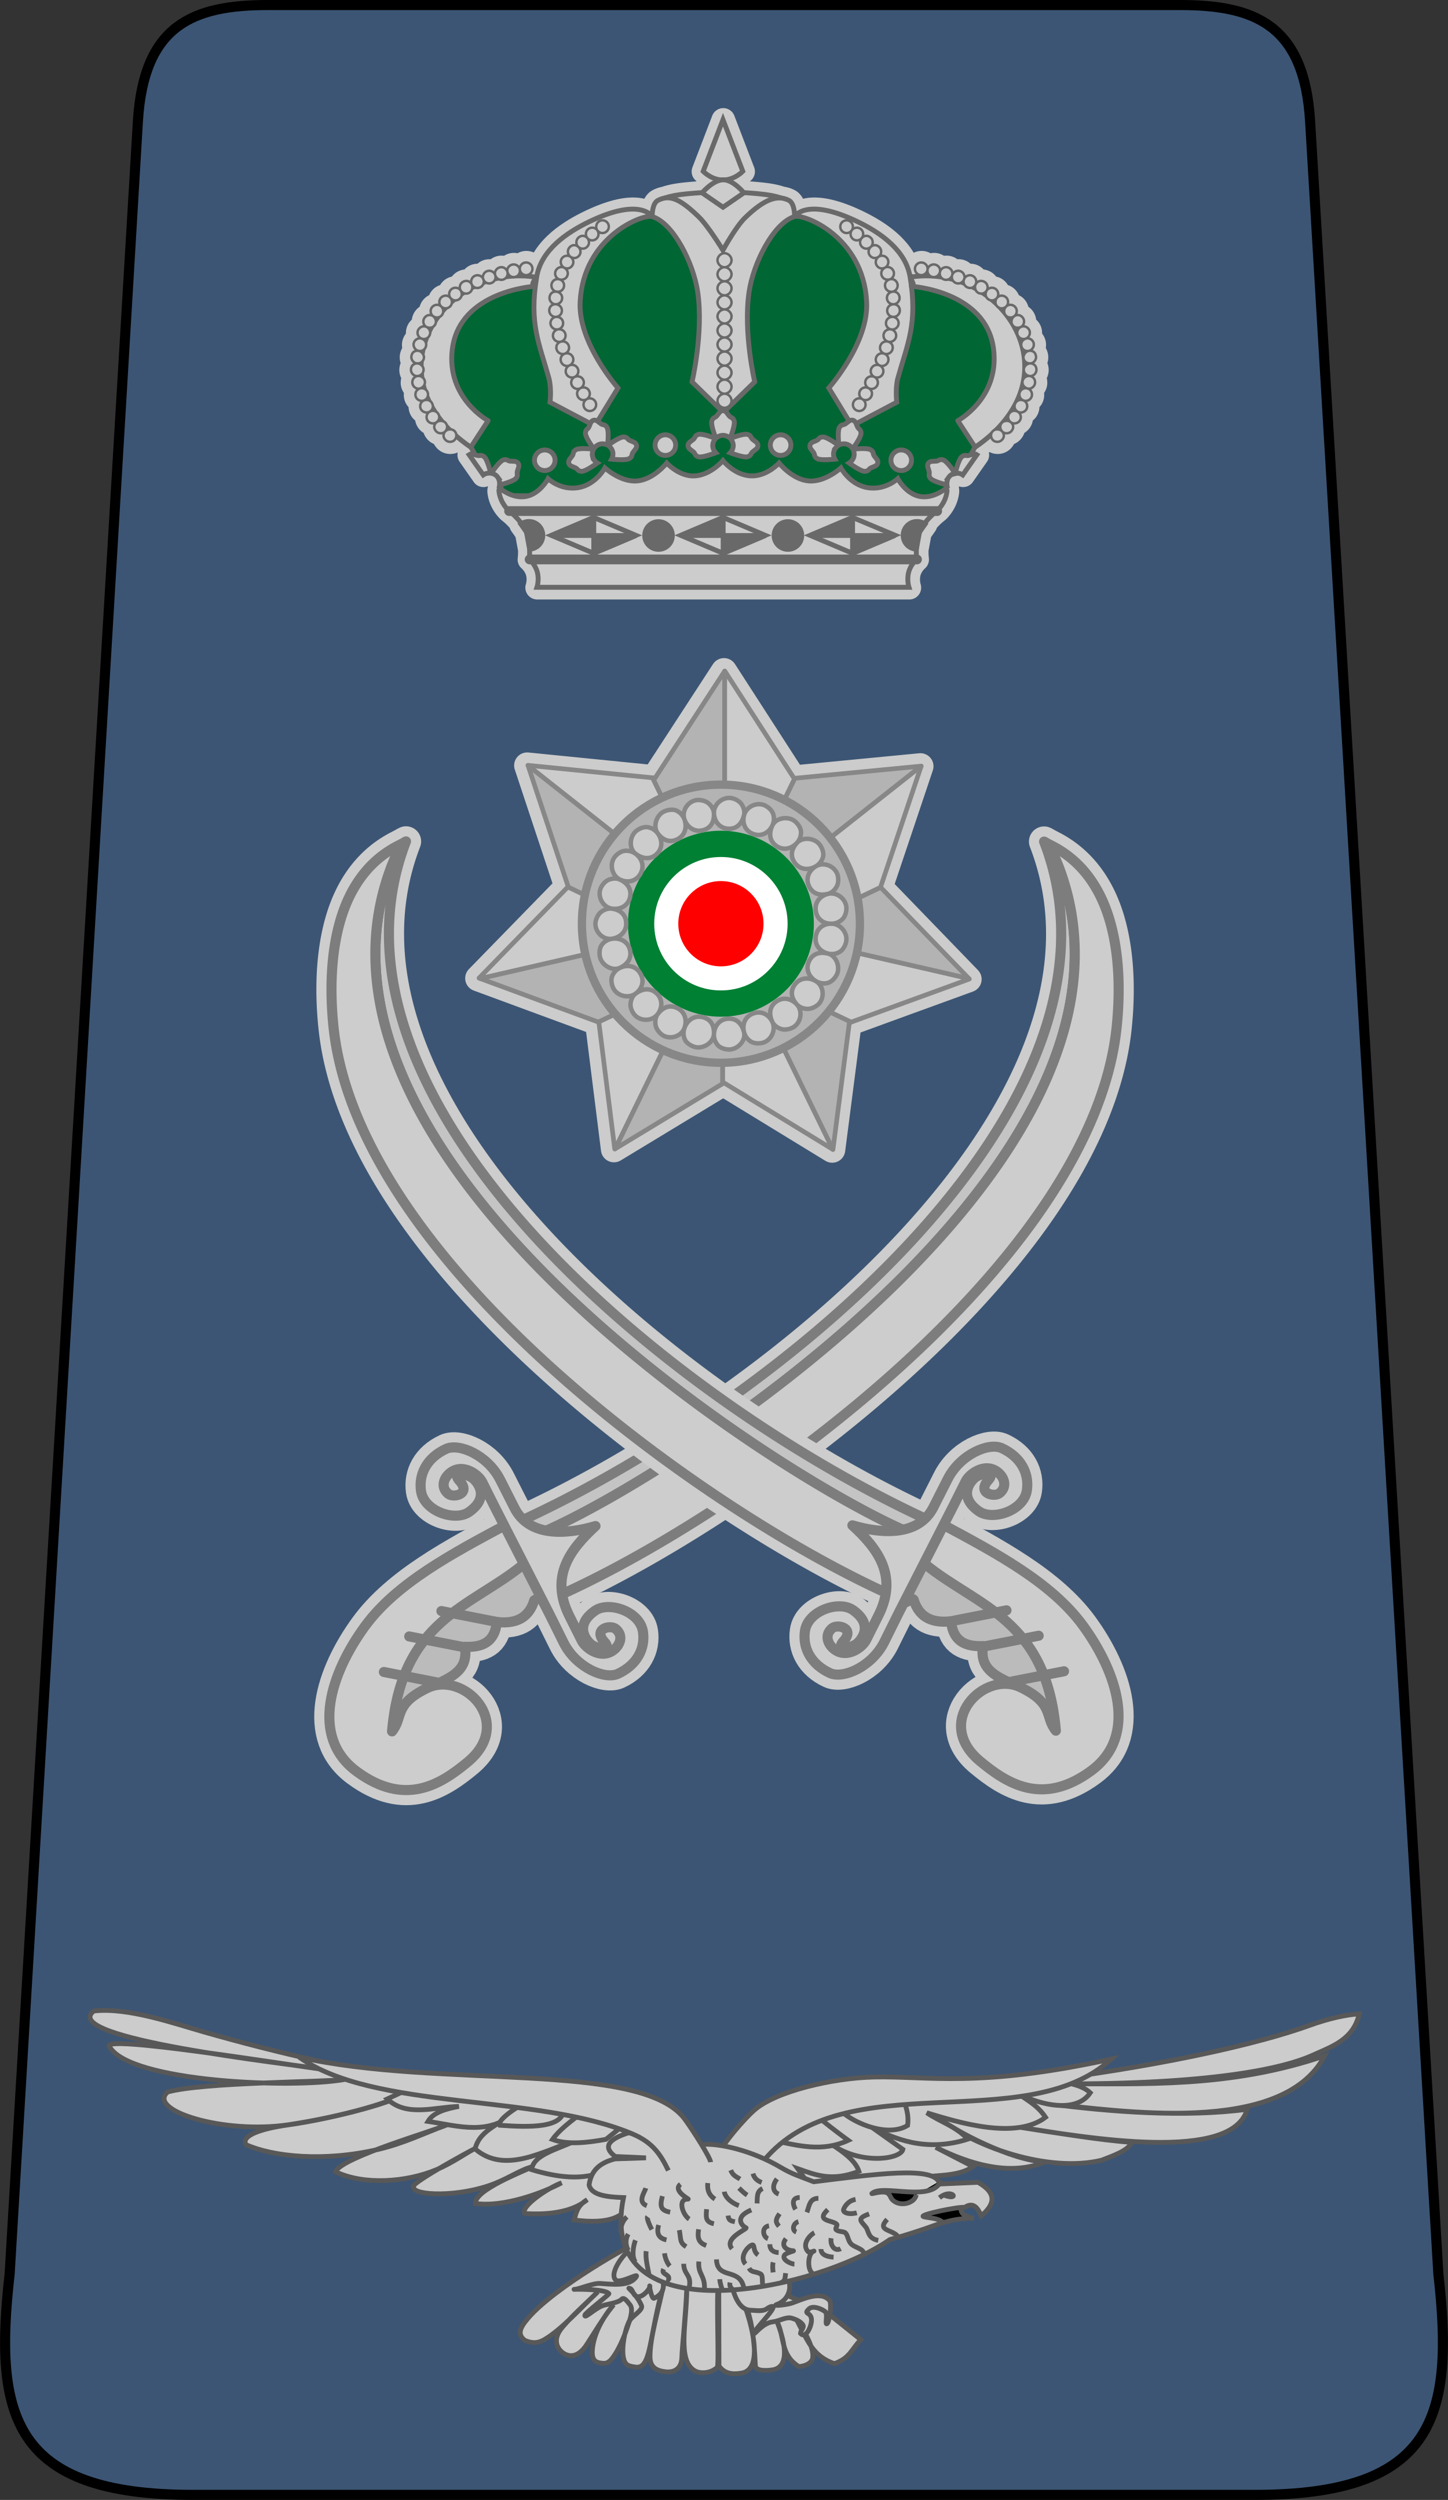 <svg xmlns="http://www.w3.org/2000/svg" width="444.401" height="766.835" viewBox="0 0 416.626 718.908"><rect x="0" y="0" width="416.626" height="718.908" fill="#333333" stroke="none"/><path style="fill:#3c5574;fill-opacity:1;fill-rule:evenodd;stroke:#000;stroke-width:2.9px;stroke-linecap:butt;stroke-linejoin:miter;stroke-opacity:1" d="M2793.51 1156.659h145.002c51.92 0 57.448-22.652 52.815-63.459l-36.906-619.09c-1.656-27.773-15.897-33.46-37.374-33.46H2654.52c-21.477 0-35.718 5.687-37.373 33.46l-36.906 619.09c-4.634 40.807.895 63.459 52.815 63.459h145.002z" transform="translate(-2577.47 -439.2)"/><g style="fill:#ccc;stroke:#585858;stroke-opacity:1"><path d="M321.988 410.718c-2.298 5.39-7.897 9.068-22.981 7.828.638-2.693.878-6.019 5.05-8.712-5.995 5.485-15.984 7.128-25.759 6.945-2.295-2.58 8.98-11.088 14.774-13.511-7.615 4.522-23.708 11.418-35.608 10.228-.563-5.653 19.42-14.264 23.234-16.415-4.416 1.15-9.303 4.945-15.608 7.767-14.544 6.507-33.748 6.564-33.69 3.074-3.21-.455 21.37-15.384 25.608-17.766-4.118 2.21-9.6 6.752-16.42 9.98-12.392 5.864-30.109 7.906-42.092 2.753 2.29-6.186 40.623-18.96 45.867-21.77-9.093 3.784-17.652 8.606-28.454 11.649-22.471 6.33-43.854 5.028-55.293.524-2.4-3.722 6.215-6.989 17.15-9.026 20.463-3.811 46.68-12.457 48.494-15.662-3.81 3.595-25.614 11.127-48.15 15.552-26.99 5.3-59.617-3.275-51.192-11.357 14.53-4.785 65.173-7.058 73.599-8.548-21.96 4.908-89.26 5.058-98.59-9.122-6.261-5.474 76.258 4.385 90.003 5.334-14.93-1.793-111.874-7.78-97.336-20.062 14.026-2.279 33.642 3.661 46.383 6.68 32.004 7.569 61.978 12.893 93.38 16.412l90.16 7.275z" style="fill:#ccc;fill-opacity:1;stroke:#585858;stroke-width:2;stroke-linecap:butt;stroke-linejoin:miter;stroke-miterlimit:4;stroke-dasharray:none;stroke-opacity:1" transform="matrix(.688 .031 -.031 .688 -27.533 341.183)"/><path d="m233.852 363.746-15.153 7.828c8.474 7.277 19.734 2.482 30.052 1.768-5.442 1.286-10.504 2.877-12.626 6.819 12.885 1.301 26.164 5.226 37.123-6.314-5.64 5.64-15.465 8.49-16.92 16.92 12.862 10.044 28.161-.21 42.931-6.06-6.92 4.324-18.61 6.915-18.94 13.636 22.854 5.831 29.21-1.08 35.103-2.273l11.616-19.445z" style="fill:#ccc;fill-opacity:1;stroke:#585858;stroke-width:2;stroke-linecap:butt;stroke-linejoin:miter;stroke-miterlimit:4;stroke-dasharray:none;stroke-opacity:1" transform="matrix(.688 .031 -.031 .688 -27.533 341.183)"/><path d="M430.326 416.779c24.908-2.324 21.461-5.662 35.43-6.486-6.86-.771-5.051-3.804-6.191-6.08l-28.228 5.494z" style="fill:#000;fill-opacity:1;stroke:#585858;stroke-width:2;stroke-linecap:butt;stroke-linejoin:miter;stroke-miterlimit:4;stroke-dasharray:none;stroke-opacity:1" transform="matrix(.688 .031 -.031 .688 -27.533 341.183)"/><path d="M482.854 353.139c40.148-6.392 90.39-17.642 119.658-29.704 7.62-3.14 14.67-5.008 20.248-5.651-1.873 10.758-10.674 14.111-18.197 17.902-12.718 6.659-43.823 14.455-106.051 16.948 35.966-1.757 71.417-1.35 110.611-16.668-16.39 34.748-85.702 26.528-114.325 25.193 25.554 2.195 57.242 3.18 83.01-1.454-5.345 22.555-65.481 15.018-95.964 11.617 15.994 1.683 35.177 4.068 48.34 4.336-1.056 3.408-7.36 5.9-12.227 8.038-21.903 6.316-53.929-3.026-70.458-15.657 9.012 6.582 33.277 17.558 46.972 17.425-10.826 4.946-25.06 5.12-45.962-4.04l15.91 7.323c-5.984 4.882-17.37 4.086-21.97 5.808l-52.024 21.213-24.748-32.83 46.467-23.233z" style="fill:#ccc;fill-opacity:1;stroke:#585858;stroke-width:2;stroke-linecap:butt;stroke-linejoin:miter;stroke-miterlimit:4;stroke-dasharray:none;stroke-opacity:1" transform="matrix(.688 .031 -.031 .688 -27.533 341.183)"/><path d="M492.73 350.768c7.016 1.08 14.944 1.247 19.286 5-6.923 11.294-28.426 3.241-31.428.715 4.413 3.394 9.126 4.835 13.214 10.357-12.126 10.016-36.019 3.838-49.643.357 5.715 3.532 11.934 4.848 17.648 10.209-17.905 6.566-31.128.85-40.047-2.944l13.114 8.45c-.77 4.126-16.8 7.262-29.33-.423 4.297 2.515 9.682 5.919 11.386 10.379-11.245 4.968-18.298 2.252-25.628.043l7.857 10-38.571-6.429 25.714-30z" style="fill:#ccc;fill-opacity:1;stroke:#585858;stroke-width:2;stroke-linecap:butt;stroke-linejoin:miter;stroke-miterlimit:4;stroke-dasharray:none;stroke-opacity:1" transform="matrix(.688 .031 -.031 .688 -27.533 341.183)"/><path d="M406.335 363.493c-4.048 3.702 18.807 16.885 30.052 9.344.413-4.85-1.228-8.329-2.778-11.87z" style="fill:#ccc;fill-opacity:1;stroke:#585858;stroke-width:2;stroke-linecap:butt;stroke-linejoin:miter;stroke-miterlimit:4;stroke-dasharray:none;stroke-opacity:1" transform="matrix(.688 .031 -.031 .688 -27.533 341.183)"/><g style="fill:#ccc;fill-opacity:1;stroke:#585858;stroke-opacity:1"><path d="M-327.857 303.076c-2.784.693-12.769 7.995-11.216 10.065 12.169.29 26.783.16 26.512-8.135zM-304.643 306.112c-4.834 3.988-9.636 7.976-12.143 11.964 6.313 1.996 14.589.72 22.322-1.071l7.5-6.607z" style="fill:#ccc;fill-opacity:1;stroke:#585858;stroke-width:2;stroke-linecap:butt;stroke-linejoin:miter;stroke-miterlimit:4;stroke-dasharray:none;stroke-opacity:1" transform="matrix(.688 .031 -.031 .688 386.772 406.24)"/></g><path d="M395.729 368.039c1.262 2.273 16.162 12.122 16.162 12.122-10.815 5.58-20.894 3.055-31.062 1.515z" style="fill:#ccc;fill-opacity:1;stroke:#585858;stroke-width:2;stroke-linecap:butt;stroke-linejoin:miter;stroke-miterlimit:4;stroke-dasharray:none;stroke-opacity:1" transform="matrix(.688 .031 -.031 .688 -27.533 341.183)"/><path d="M376.838 390.411c32.13-42.791 108.58-14.386 143.288-49.076-54.927 14.606-76.05 10.42-98.647 11.931-17.212 1.152-40.582 7.729-49.286 15.989-4.448 4.22-12.546 14.925-12.855 16.87M327.73 425.768c-4.048 1.48-35.377 20.975-46.029 34.483-3.684 4.672-4.197 7.232-.951 9.479 2.623.884 4.95 1.28 8.153-.801 7.023-4.563 14.908-14.327 21.326-20.86-3.617 3.88-12.512 12.683-15.054 16.784-2.116 3.414-1.567 6.64.894 8.75 2.463 2.11 6.84 3.103 10.631-3.538 7.468-13.083 7.63-13.038 10.34-16.913-5.904 7.614-8.076 14.925-8.01 19.867.05 3.707 1.707 4.511 3.645 4.68 1.497.131 3.02.473 4.979-2.415 2.126-3.135 4.351-8.227 6.305-15.659-1.796 3.692-2.816 11.133-1.826 15.354.714 3.046 2.202 3.378 4.154 3.642 1.814.245 4.064.706 5.56-3.724 1.826-5.414 2.104-15.508 5.884-32.075-1.889 11.585-4.964 23.733-4.5 31.482.292 4.879 3.792 5.566 6.514 5.812 3.694.334 6.836-1.393 6.782-6.179-.059-5.212.832-18.341.757-29.24.675 14.754-2.927 30.755 5.135 34.594 1.957.932 6.223.903 9.058-1.97.876-.888-2.106-33.004-.89-33.964l1.582 33.288c1.977 2.678 5.013 3.589 9.133 2.695 13.285-1.99-1.867-35.82-4.107-36.697 7.388 8.879 8.99 20.533 10.167 33.286.312 2.217 4.402 1.968 7.31 1.391 4.43-.88 7.237-5.93.904-20.18 3.532 6.161 1.886 13.795 9.969 18.332 2.612-.3 5.27-1.672 5.567-3.72.642-4.424-4.257-11.642-7.556-16.053 5.302 9.03 7.483 15.1 16.732 17.88 6.431-2.665 6.765-6.205 10.588-10.498l-13.536-9.89c-9.781-7.148-22.042-3.338-24.519-16.878z" style="fill:#ccc;fill-opacity:1;stroke:#585858;stroke-width:2;stroke-linecap:butt;stroke-linejoin:miter;stroke-miterlimit:4;stroke-dasharray:none;stroke-opacity:1" transform="matrix(.688 .031 -.031 .688 -27.533 341.183)"/><path d="M323.802 429.34c-2.46.708-9.459 10.362-6.428 13.393 1.852 1.851 9.976-3.818 8.571-1.608-2.622 4.124-9.42 3.521-14.948 3.4-3.005-.067-8.94 2.927-10.678 2.959-1.13.02 12.963-.966 14.555 1.141.284.285-9.614 8.489-9.65 9.438-.063 1.624 3.545-2.54 7.014-4.217 1.648-.797 6.731-1.497 8.076-3.143.769-.941 1.936.177 3.663 2.257 1.802 2.17-.641 8.705-.247 7.224.655-2.462 5.943-5.19 4.965-7.234-1.976-4.13-5.82-7.003-5.607-7.003 1.433 0 1.53 1.622 2.5 2.678 2.496 2.721 6.671-3.176 6.25-3.928-.552-.985.954 5.505 1.964 5 10.291-5.146-3.719-18.264-10-20.357zM365.93 442.537c1.998 7.245 4.937 10.401 8.45 10.327 1.683-.035 3.817.25 5.577-.315 1.144-.367 1.859-1.45 3.145-1.678 3.196-.568-7.763 10.81-6.819 11.617.326.279 3.393-4.538 7.485-5.188 2.954-.47 5.49-2.503 7.92-1.883 3.097.79 3.904 1.705 4.444 2.219 1.349 1.283-.57 2.507-.53 3.968 2.347 2.379 4.68-3.483 4.294-6.187-.452-3.159-3.725-1.705-1.137-4.293 1.609-1.609 5.895.086 6.819 1.01 1.155 1.156-.146 5.954 1.01 4.798.849-.849 1.597-8.402.505-9.596-3.835-4.192-11.648.185-15.657 1.767-2.15.849-8.446 1.778-6.314.884 7.875-3.3 5.689-14.308-.285-12.661z" style="fill:#ccc;fill-opacity:1;stroke:#585858;stroke-width:2;stroke-linecap:butt;stroke-linejoin:miter;stroke-miterlimit:4;stroke-dasharray:none;stroke-opacity:1" transform="matrix(.688 .031 -.031 .688 -27.533 341.183)"/><path style="fill:#ccc;fill-opacity:1;stroke:#585858;stroke-width:2;stroke-linecap:butt;stroke-linejoin:miter;stroke-miterlimit:4;stroke-dasharray:none;stroke-opacity:1" d="M350.588 384.697c7.09-1.158 21.593 1.594 33.546 7.973 4.894 2.613 7.766 3.275 14.132 5.42 24.566-4.15 50.98-9.262 52.5-1.429l16.072-1.428c8.527 4.37 7.185 9.083 1.964 13.928-1.598-3.245-3.432-5.835-7.143-3.214-2.149-.346-19.49 4.038-16.882 4.64 2.148.496 6.07.215 8.146 2.01 0 0-11.836 5.062-21.8 8.171-29.208 22.46-121.248 46.94-111.964-12.5-7.231.098-13.487-.48-14.597-4.621.586-6.654 4.794-9.686 10.354-11.365l12.88-1.01h-12.88c-5.67-3.883-2.83-7.17 5.051-10.101 10.266 1.107 22.936-.592 30.62 3.526z" transform="matrix(.688 .031 -.031 .688 -27.533 341.183)"/><path style="fill:#ccc;fill-opacity:1;stroke:#585858;stroke-width:2;stroke-linecap:butt;stroke-linejoin:miter;stroke-miterlimit:4;stroke-dasharray:none;stroke-opacity:1" d="M337.374 396.125c-3.565-6.618-7.094-11.421-15.664-14.586-41.23-15.225-107.894-4.67-140.586-25.77 59.03 10.744 143.213-5.21 162.323 18.843 3.814 4.801 11.118 15.282 11.427 17.228M451.035 402.384c5.352-4.66 8.995 1.316 1.515-1.263" transform="matrix(.688 .031 -.031 .688 -27.533 341.183)"/><path d="M451.413 395.06c-3.047 9.805-24.327 2.483-28.663 6.819-.444.444 4.331-1.56 6.44-.505 1.142.57 1.452 1.957 2.147 2.651 3.034 3.034 9.336 1.433 9.975-2.399" style="fill:#000;fill-opacity:1;stroke:#585858;stroke-width:2;stroke-linecap:butt;stroke-linejoin:miter;stroke-miterlimit:4;stroke-dasharray:none;stroke-opacity:1" transform="matrix(.688 .031 -.031 .688 -27.533 341.183)"/><path d="M328.301 403.9c-.402 1.763-3.405 5.935.758 7.323M329.564 415.768c-.425.615.967 3.549 2.02 5.304M334.362 419.051c-.931 3.876.549 5.564 3.535 6.061M335.372 406.93c-.987 4.581-.32 5.923 3.536 6.566M342.696 401.626c-3.27 2.742 3.853 6.061 3.535 6.061-4.738 0-2.003 6.677.758 8.334M354.06 400.616c-.17 3.148.892 5.131 3.283 6.566M361.13 403.9c.298 1.896 2.488 4.28 6.314 5.555M363.404 394.808c.987 2.292 2.686 2.722 4.04 3.535M372.748 395.818c.63 1.953 1.967 2.928 3.788 3.535M367.192 402.131c1.482 1.333 2.285 2.028 3.535 2.778M377.04 401.879c-2.413 1.294-2.02 3.468-2.02 6.313M382.85 397.586c-2.238 3.327-1.14 5.597 1.01 6.313M392.698 404.91c-3.756.281-2.502 3.57-1.515 5.05M400.527 404.91c-3.76.175-3.639 3.34-4.546 6.06M416.058 404.657c-3.094.706-4.397 3.123-4.805 4.38-.442 1.364 2.347 2.247 5.563 1.176M421.993 410.465c-5.462 2.246-3.157 3.149-1.046 5.67 1.202 1.436.947 4.615 5.339 5.19M429.598 412.413c-4.33 5.136 2.464 3.953 4.883 6.977M404.655 409.448c-5.084 5.243 2.297 4.216 4.012 5.93.509.51-.714 1.728-.174 2.268.94.94 3.267.477 4.011 1.221 1.074 1.074 1.146 3.065 2.442 4.36 1.616 1.616 5.284 1.702 5.669 4.012M406.574 421.309c-.31 3.05 1.792 5.623 4.186 4.186M402.562 426.018c.053 3.08 4.505 3.14 5.407 3.14M392.62 415.03c-2.142.674-2.749 3.677-.697 4.36M384.597 412.065c-1.615 2.483-1.637 3.595 0 5.232M380.411 417.297c-3.175.675-2.387 4.67-.174 5.407M381.109 424.972c.122 2.356 1.6 3.314 3.837 3.314M382.853 432.472c-.3 1.388-.02 3.018.174 4.186M387.737 422.355c-2.16 3.004.268 4.884 3.14 4.884 1.355 0-2.883.88-3.49 2.093-.992 1.986 3.09 3.489 4.361 3.489M372.737 411.018c-7.615 3.59-3.003 7.2-1.92 7.5 1.26.35-9.357 4.725-5.406 9.07M363.143 413.809c.352 2.04 1.198 2.147 2.966 2.442M354.074 411.541c-.189 3.61-.135 5.356 3.314 5.93M351.108 420.088c-.42 3.94.387 5.594 3.489 6.628M343.085 420.786c.93 4.023.301 5.1 3.14 6.802M337.33 430.728c.307 1.998 1.38 4.17 2.441 5.232M329.655 430.204c-.361 3.05 1.27 7.799 1.657 10.117M324.945 425.844c-.847 2.489-1.316 7.16.436 9.07M321.806 423.402c-1.252 2.43-.778 4.924.349 6.802M320.934 416.25c-2.118 2.127-2.633 5.01-1.919 7.152M345.527 434.74c.33 4.988 3.698 4.146 2.703 10.116M351.806 433.518c-.21 5.472 2.878 5.464 2.878 11.425M359.132 432.297c.684 8.665 9.827 2.772 11.948 11.338M360.876 440.495c.116 1.518.98 3.705 1.22 4.186M365.236 441.716c-.314 1.863.56 1.819 1.221 3.14M376.4 429.681c-2.526-1.707-1.308-4.81-2.934-3.952-1.93 1.018-4.835 5.254-2.125 7.964M372.911 435.35c1.133 1.949 2.541 1.033 4.884 2.18 1.205.59.62 3.422 1.22 4.622M388.26 436.745c-.21 2.826-.09 3.026-1.831 4.186M399.478 419.33c-1.35.717-5.415 4.877-2.268 8.024.514.513 2.689-.442 2.442-.349-2.79 1.055-2.464 8.69.174 9.419M337.242 437.356c-.768 1.842.854 1.725 2.006 2.878.874.874-.32 1.971.61 2.529" style="fill:#ccc;fill-opacity:1;stroke:#585858;stroke-width:2;stroke-linecap:butt;stroke-linejoin:miter;stroke-miterlimit:4;stroke-dasharray:none;stroke-opacity:1" transform="matrix(.688 .031 -.031 .688 -27.533 341.183)"/></g><g style="fill:#cdcdcd;fill-opacity:1;stroke:#cdcdcd;stroke-width:3;stroke-linecap:round;stroke-linejoin:round;stroke-miterlimit:4;stroke-dasharray:none;stroke-opacity:1"><g style="fill:#cdcdcd;fill-opacity:1;stroke:#cdcdcd;stroke-width:7.179;stroke-linecap:round;stroke-linejoin:round;stroke-miterlimit:4;stroke-dasharray:none;stroke-opacity:1"><path d="M1519.606 531.788c2.25-.365 4.482-.653 6.668-.767a58.284 58.284 0 0 1 7.309.074c2.395.176 4.749.499 7.062.96a59.215 59.215 0 0 1 6.82 1.796 63.346 63.346 0 0 1 6.575 2.572c2.151.98 4.264 2.08 6.334 3.293a78.946 78.946 0 0 1 6.09 3.963 90.367 90.367 0 0 1 5.847 4.576 104.211 104.211 0 0 1 5.606 5.133 120.394 120.394 0 0 1 5.363 5.635c3.495 3.912 6.83 8.125 10.004 12.562 3.174 4.437 6.189 9.098 9.043 13.912a243.468 243.468 0 0 1 8.084 14.828 293.12 293.12 0 0 1 7.127 15.3 336.365 336.365 0 0 1 6.178 15.335 363.636 363.636 0 0 1 5.226 14.928 364.708 364.708 0 0 1 4.281 14.084 329.01 329.01 0 0 1 3.338 12.8 253.57 253.57 0 0 1 2.399 11.077c.643 3.356 1.13 6.35 1.46 8.912.332 2.561.509 4.688.53 6.309l-1.473 3.017-2.463.434c-8.01-67.89-51.222-174.68-118.326-169.864.28-.342.628-.548.918-.869z" style="fill:#c4c4c4;fill-opacity:1;fill-rule:evenodd;stroke:#cdcdcd;stroke-width:7.179;stroke-linecap:round;stroke-linejoin:round;stroke-miterlimit:4;stroke-dasharray:none;stroke-opacity:1" transform="scale(1.212) rotate(72.999 1108.274 -492.56)"/><path d="M1540.75 523.22c8.475.02 17.482 2.598 25.266 5.914 53.063 22.604 85.888 123.394 90.53 169.951l-17.069 3.002 1.473-3.017c-.021-1.62-.198-3.748-.53-6.31-.33-2.56-.817-5.555-1.46-8.911a253.57 253.57 0 0 0-2.399-11.076 329.01 329.01 0 0 0-3.337-12.801 364.708 364.708 0 0 0-4.282-14.084 363.636 363.636 0 0 0-5.226-14.928 336.365 336.365 0 0 0-6.178-15.336 293.12 293.12 0 0 0-7.127-15.299 243.413 243.413 0 0 0-8.084-14.828c-2.854-4.814-5.869-9.475-9.043-13.912-3.174-4.437-6.508-8.65-10.004-12.562a120.394 120.394 0 0 0-5.363-5.635 104.173 104.173 0 0 0-5.606-5.133 90.367 90.367 0 0 0-5.847-4.576 78.946 78.946 0 0 0-6.09-3.963 69.956 69.956 0 0 0-6.334-3.293 63.346 63.346 0 0 0-6.574-2.572 59.215 59.215 0 0 0-6.82-1.795 57.444 57.444 0 0 0-7.063-.961 58.276 58.276 0 0 0-7.309-.074c-2.186.114-4.417.402-6.668.767 5.58-6.169 13.09-8.587 21.145-8.568z" style="fill:#cdcdcd;fill-opacity:1;fill-rule:evenodd;stroke:#cdcdcd;stroke-width:7.179;stroke-linecap:round;stroke-linejoin:round;stroke-miterlimit:4;stroke-dasharray:none;stroke-opacity:1" transform="scale(1.212) rotate(72.999 1108.274 -492.56)"/></g><g style="fill:#cdcdcd;fill-opacity:1;stroke:#cdcdcd;stroke-width:3;stroke-linecap:round;stroke-linejoin:round;stroke-miterlimit:4;stroke-dasharray:none;stroke-opacity:1"><path d="M1861.364 631.806c-.456.274-.913.553-1.37.83-1.514-.346-2.828.097-3.724 2.14-1.856-.845-2.941.027-3.714 1.518-1.693-1.378-3.051-.487-4.418.437-1.715-.17-3.511-.762-5.419-1.94l-3.534 5.004 3.616 2.088 13.667-.398 6.743-5.015z" style="fill:#bbb;fill-opacity:1;fill-rule:evenodd;stroke:#cdcdcd;stroke-width:3;stroke-linecap:round;stroke-linejoin:round;stroke-miterlimit:4;stroke-dasharray:none;stroke-opacity:1" transform="scale(2.9 -2.9) rotate(60 1641.809 -1327.921)"/><path d="m1856.325 634.634-1.863 5.449M1848.238 636.557l-1.863 5.448M1852.548 636.142l-1.863 5.448M1862.425 635.396c-6.162 2.352-10.678 7.683-20.748 2.962 1.768-.294 2.396 1.23 5.487-.89 3.297-2.261 1.38-9.259-4.365-7.128-3.247 1.204-6.98 3.129-6.315 9.075.649 5.8 7.226 7.086 12.853 6.485 5.273-.563 10.576-3.882 15.872-7.176" style="fill:#cdcdcd;fill-opacity:1;fill-rule:evenodd;stroke:#cdcdcd;stroke-width:3;stroke-linecap:round;stroke-linejoin:round;stroke-miterlimit:4;stroke-dasharray:none;stroke-opacity:1" transform="scale(2.9 -2.9) rotate(60 1641.809 -1327.921)"/><path style="fill:#cdcdcd;fill-opacity:1;fill-rule:evenodd;stroke:#cdcdcd;stroke-width:3;stroke-linecap:round;stroke-linejoin:round;stroke-miterlimit:4;stroke-dasharray:none;stroke-opacity:1" d="m1866.938 638.912 1.715 2.63c1.503 2.303 1.124 5.36-.036 6.18-1.716 1.21-3.536 1.111-4.86.064-1.6-1.264-.946-4.45.58-5.163 2.52-1.176 3.099 1.077 3.098 1.494 0 1.003-.591 1.823-.881.89-.533-1.713-1.822-.38-1.683.325.198 1.012 1.132 1.077 1.672.925 1.726-.485 1.507-2.555 1.024-3.287l-1.505-2.283-6.547-10.107-1.724-2.594c-1.503-2.304-1.124-5.361.036-6.18 1.716-1.211 3.536-1.112 4.86-.065 1.6 1.264.946 4.45-.58 5.162-2.519 1.177-3.099-1.076-3.097-1.493 0-1.003.59-1.823.88-.89.533 1.713 1.822.38 1.683-.326-.198-1.01-1.132-1.076-1.672-.924-1.726.485-1.507 2.554-1.024 3.286l1.505 2.284c2.43 3.686 5.8 3.231 9.025 2.216-2.3 2.191-4.198 5.206-2.47 7.856z" transform="scale(2.9 -2.9) rotate(60 1641.809 -1327.921)"/></g></g><g style="fill:#cdcdcd;fill-opacity:1;stroke:#7d7d7d;stroke-width:1;stroke-linecap:round;stroke-linejoin:round;stroke-miterlimit:4;stroke-dasharray:none;stroke-opacity:1"><g style="fill:#cdcdcd;fill-opacity:1;stroke:#7d7d7d;stroke-width:2.393;stroke-linecap:round;stroke-linejoin:round;stroke-miterlimit:4;stroke-dasharray:none;stroke-opacity:1"><path style="fill:#c4c4c4;fill-opacity:1;fill-rule:evenodd;stroke:#7d7d7d;stroke-width:2.393;stroke-linecap:round;stroke-linejoin:round;stroke-miterlimit:4;stroke-dasharray:none;stroke-opacity:1" d="M1519.606 531.788c2.25-.365 4.482-.653 6.668-.767a58.284 58.284 0 0 1 7.309.074c2.395.176 4.749.499 7.062.96a59.215 59.215 0 0 1 6.82 1.796 63.346 63.346 0 0 1 6.575 2.572c2.151.98 4.264 2.08 6.334 3.293a78.946 78.946 0 0 1 6.09 3.963 90.367 90.367 0 0 1 5.847 4.576 104.211 104.211 0 0 1 5.606 5.133 120.394 120.394 0 0 1 5.363 5.635c3.495 3.912 6.83 8.125 10.004 12.562 3.174 4.437 6.189 9.098 9.043 13.912a243.468 243.468 0 0 1 8.084 14.828 293.12 293.12 0 0 1 7.127 15.3 336.365 336.365 0 0 1 6.178 15.335 363.636 363.636 0 0 1 5.226 14.928 364.708 364.708 0 0 1 4.281 14.084 329.01 329.01 0 0 1 3.338 12.8 253.57 253.57 0 0 1 2.399 11.077c.643 3.356 1.13 6.35 1.46 8.912.332 2.561.509 4.688.53 6.309l-1.473 3.017-2.463.434c-8.01-67.89-51.222-174.68-118.326-169.864.28-.342.628-.548.918-.869z" transform="scale(1.212) rotate(72.999 1108.274 -492.56)"/><path style="fill:#cdcdcd;fill-opacity:1;fill-rule:evenodd;stroke:#7d7d7d;stroke-width:2.393;stroke-linecap:round;stroke-linejoin:round;stroke-miterlimit:4;stroke-dasharray:none;stroke-opacity:1" d="M1540.75 523.22c8.475.02 17.482 2.598 25.266 5.914 53.063 22.604 85.888 123.394 90.53 169.951l-17.069 3.002 1.473-3.017c-.021-1.62-.198-3.748-.53-6.31-.33-2.56-.817-5.555-1.46-8.911a253.57 253.57 0 0 0-2.399-11.076 329.01 329.01 0 0 0-3.337-12.801 364.708 364.708 0 0 0-4.282-14.084 363.636 363.636 0 0 0-5.226-14.928 336.365 336.365 0 0 0-6.178-15.336 293.12 293.12 0 0 0-7.127-15.299 243.413 243.413 0 0 0-8.084-14.828c-2.854-4.814-5.869-9.475-9.043-13.912-3.174-4.437-6.508-8.65-10.004-12.562a120.394 120.394 0 0 0-5.363-5.635 104.173 104.173 0 0 0-5.606-5.133 90.367 90.367 0 0 0-5.847-4.576 78.946 78.946 0 0 0-6.09-3.963 69.956 69.956 0 0 0-6.334-3.293 63.346 63.346 0 0 0-6.574-2.572 59.215 59.215 0 0 0-6.82-1.795 57.444 57.444 0 0 0-7.063-.961 58.276 58.276 0 0 0-7.309-.074c-2.186.114-4.417.402-6.668.767 5.58-6.169 13.09-8.587 21.145-8.568z" transform="scale(1.212) rotate(72.999 1108.274 -492.56)"/></g><g style="fill:#cdcdcd;fill-opacity:1;stroke:#7d7d7d;stroke-width:1;stroke-linecap:round;stroke-linejoin:round;stroke-miterlimit:4;stroke-dasharray:none;stroke-opacity:1"><path style="fill:#bbb;fill-opacity:1;fill-rule:evenodd;stroke:#7d7d7d;stroke-width:1;stroke-linecap:round;stroke-linejoin:round;stroke-miterlimit:4;stroke-dasharray:none;stroke-opacity:1" d="M1861.364 631.806c-.456.274-.913.553-1.37.83-1.514-.346-2.828.097-3.724 2.14-1.856-.845-2.941.027-3.714 1.518-1.693-1.378-3.051-.487-4.418.437-1.715-.17-3.511-.762-5.419-1.94l-3.534 5.004 3.616 2.088 13.667-.398 6.743-5.015z" transform="scale(2.9 -2.9) rotate(60 1641.809 -1327.921)"/><path style="fill:#cdcdcd;fill-opacity:1;fill-rule:evenodd;stroke:#7d7d7d;stroke-width:1;stroke-linecap:round;stroke-linejoin:round;stroke-miterlimit:4;stroke-dasharray:none;stroke-opacity:1" d="m1856.325 634.634-1.863 5.449M1848.238 636.557l-1.863 5.448M1852.548 636.142l-1.863 5.448M1862.425 635.396c-6.162 2.352-10.678 7.683-20.748 2.962 1.768-.294 2.396 1.23 5.487-.89 3.297-2.261 1.38-9.259-4.365-7.128-3.247 1.204-6.98 3.129-6.315 9.075.649 5.8 7.226 7.086 12.853 6.485 5.273-.563 10.576-3.882 15.872-7.176" transform="scale(2.9 -2.9) rotate(60 1641.809 -1327.921)"/><path d="m1866.938 638.912 1.715 2.63c1.503 2.303 1.124 5.36-.036 6.18-1.716 1.21-3.536 1.111-4.86.064-1.6-1.264-.946-4.45.58-5.163 2.52-1.176 3.099 1.077 3.098 1.494 0 1.003-.591 1.823-.881.89-.533-1.713-1.822-.38-1.683.325.198 1.012 1.132 1.077 1.672.925 1.726-.485 1.507-2.555 1.024-3.287l-1.505-2.283-6.547-10.107-1.724-2.594c-1.503-2.304-1.124-5.361.036-6.18 1.716-1.211 3.536-1.112 4.86-.065 1.6 1.264.946 4.45-.58 5.162-2.519 1.177-3.099-1.076-3.097-1.493 0-1.003.59-1.823.88-.89.533 1.713 1.822.38 1.683-.326-.198-1.01-1.132-1.076-1.672-.924-1.726.485-1.507 2.554-1.024 3.286l1.505 2.284c2.43 3.686 5.8 3.231 9.025 2.216-2.3 2.191-4.198 5.206-2.47 7.856z" style="fill:#cdcdcd;fill-opacity:1;fill-rule:evenodd;stroke:#7d7d7d;stroke-width:1;stroke-linecap:round;stroke-linejoin:round;stroke-miterlimit:4;stroke-dasharray:none;stroke-opacity:1" transform="scale(2.9 -2.9) rotate(60 1641.809 -1327.921)"/></g></g><g style="fill:#cdcdcd;fill-opacity:1;stroke:#cdcdcd;stroke-width:3;stroke-linecap:round;stroke-linejoin:round;stroke-miterlimit:4;stroke-dasharray:none;stroke-opacity:1"><g style="fill:#cdcdcd;fill-opacity:1;stroke:#cdcdcd;stroke-width:7.179;stroke-linecap:round;stroke-linejoin:round;stroke-miterlimit:4;stroke-dasharray:none;stroke-opacity:1"><path style="fill:#c4c4c4;fill-opacity:1;fill-rule:evenodd;stroke:#cdcdcd;stroke-width:7.179;stroke-linecap:round;stroke-linejoin:round;stroke-miterlimit:4;stroke-dasharray:none;stroke-opacity:1" d="M1519.606 531.788c2.25-.365 4.482-.653 6.668-.767a58.284 58.284 0 0 1 7.309.074c2.395.176 4.749.499 7.062.96a59.215 59.215 0 0 1 6.82 1.796 63.346 63.346 0 0 1 6.575 2.572c2.151.98 4.264 2.08 6.334 3.293a78.946 78.946 0 0 1 6.09 3.963 90.367 90.367 0 0 1 5.847 4.576 104.211 104.211 0 0 1 5.606 5.133 120.394 120.394 0 0 1 5.363 5.635c3.495 3.912 6.83 8.125 10.004 12.562 3.174 4.437 6.189 9.098 9.043 13.912a243.468 243.468 0 0 1 8.084 14.828 293.12 293.12 0 0 1 7.127 15.3 336.365 336.365 0 0 1 6.178 15.335 363.636 363.636 0 0 1 5.226 14.928 364.708 364.708 0 0 1 4.281 14.084 329.01 329.01 0 0 1 3.338 12.8 253.57 253.57 0 0 1 2.399 11.077c.643 3.356 1.13 6.35 1.46 8.912.332 2.561.509 4.688.53 6.309l-1.473 3.017-2.463.434c-8.01-67.89-51.222-174.68-118.326-169.864.28-.342.628-.548.918-.869z" transform="matrix(-.354 1.159 1.159 .354 37.088 -1706.753)"/><path style="fill:#cdcdcd;fill-opacity:1;fill-rule:evenodd;stroke:#cdcdcd;stroke-width:7.179;stroke-linecap:round;stroke-linejoin:round;stroke-miterlimit:4;stroke-dasharray:none;stroke-opacity:1" d="M1540.75 523.22c8.475.02 17.482 2.598 25.266 5.914 53.063 22.604 85.888 123.394 90.53 169.951l-17.069 3.002 1.473-3.017c-.021-1.62-.198-3.748-.53-6.31-.33-2.56-.817-5.555-1.46-8.911a253.57 253.57 0 0 0-2.399-11.076 329.01 329.01 0 0 0-3.337-12.801 364.708 364.708 0 0 0-4.282-14.084 363.636 363.636 0 0 0-5.226-14.928 336.365 336.365 0 0 0-6.178-15.336 293.12 293.12 0 0 0-7.127-15.299 243.413 243.413 0 0 0-8.084-14.828c-2.854-4.814-5.869-9.475-9.043-13.912-3.174-4.437-6.508-8.65-10.004-12.562a120.394 120.394 0 0 0-5.363-5.635 104.173 104.173 0 0 0-5.606-5.133 90.367 90.367 0 0 0-5.847-4.576 78.946 78.946 0 0 0-6.09-3.963 69.956 69.956 0 0 0-6.334-3.293 63.346 63.346 0 0 0-6.574-2.572 59.215 59.215 0 0 0-6.82-1.795 57.444 57.444 0 0 0-7.063-.961 58.276 58.276 0 0 0-7.309-.074c-2.186.114-4.417.402-6.668.767 5.58-6.169 13.09-8.587 21.145-8.568z" transform="matrix(-.354 1.159 1.159 .354 37.088 -1706.753)"/></g><g style="fill:#cdcdcd;fill-opacity:1;stroke:#cdcdcd;stroke-width:3;stroke-linecap:round;stroke-linejoin:round;stroke-miterlimit:4;stroke-dasharray:none;stroke-opacity:1"><path style="fill:#bbb;fill-opacity:1;fill-rule:evenodd;stroke:#cdcdcd;stroke-width:3;stroke-linecap:round;stroke-linejoin:round;stroke-miterlimit:4;stroke-dasharray:none;stroke-opacity:1" d="M1861.364 631.806c-.456.274-.913.553-1.37.83-1.514-.346-2.828.097-3.724 2.14-1.856-.845-2.941.027-3.714 1.518-1.693-1.378-3.051-.487-4.418.437-1.715-.17-3.511-.762-5.419-1.94l-3.534 5.004 3.616 2.088 13.667-.398 6.743-5.015z" transform="rotate(-120 2431.597 2628.543) scale(2.9)"/><path style="fill:#cdcdcd;fill-opacity:1;fill-rule:evenodd;stroke:#cdcdcd;stroke-width:3;stroke-linecap:round;stroke-linejoin:round;stroke-miterlimit:4;stroke-dasharray:none;stroke-opacity:1" d="m1856.325 634.634-1.863 5.449M1848.238 636.557l-1.863 5.448M1852.548 636.142l-1.863 5.448M1862.425 635.396c-6.162 2.352-10.678 7.683-20.748 2.962 1.768-.294 2.396 1.23 5.487-.89 3.297-2.261 1.38-9.259-4.365-7.128-3.247 1.204-6.98 3.129-6.315 9.075.649 5.8 7.226 7.086 12.853 6.485 5.273-.563 10.576-3.882 15.872-7.176" transform="rotate(-120 2431.597 2628.543) scale(2.9)"/><path d="m1866.938 638.912 1.715 2.63c1.503 2.303 1.124 5.36-.036 6.18-1.716 1.21-3.536 1.111-4.86.064-1.6-1.264-.946-4.45.58-5.163 2.52-1.176 3.099 1.077 3.098 1.494 0 1.003-.591 1.823-.881.89-.533-1.713-1.822-.38-1.683.325.198 1.012 1.132 1.077 1.672.925 1.726-.485 1.507-2.555 1.024-3.287l-1.505-2.283-6.547-10.107-1.724-2.594c-1.503-2.304-1.124-5.361.036-6.18 1.716-1.211 3.536-1.112 4.86-.065 1.6 1.264.946 4.45-.58 5.162-2.519 1.177-3.099-1.076-3.097-1.493 0-1.003.59-1.823.88-.89.533 1.713 1.822.38 1.683-.326-.198-1.01-1.132-1.076-1.672-.924-1.726.485-1.507 2.554-1.024 3.286l1.505 2.284c2.43 3.686 5.8 3.231 9.025 2.216-2.3 2.191-4.198 5.206-2.47 7.856z" style="fill:#cdcdcd;fill-opacity:1;fill-rule:evenodd;stroke:#cdcdcd;stroke-width:3;stroke-linecap:round;stroke-linejoin:round;stroke-miterlimit:4;stroke-dasharray:none;stroke-opacity:1" transform="rotate(-120 2431.597 2628.543) scale(2.9)"/></g></g><g style="fill:#cdcdcd;fill-opacity:1;stroke:#7d7d7d;stroke-width:1;stroke-linecap:round;stroke-linejoin:round;stroke-miterlimit:4;stroke-dasharray:none;stroke-opacity:1"><g style="fill:#cdcdcd;fill-opacity:1;stroke:#7d7d7d;stroke-width:2.393;stroke-linecap:round;stroke-linejoin:round;stroke-miterlimit:4;stroke-dasharray:none;stroke-opacity:1"><path d="M1519.606 531.788c2.25-.365 4.482-.653 6.668-.767a58.284 58.284 0 0 1 7.309.074c2.395.176 4.749.499 7.062.96a59.215 59.215 0 0 1 6.82 1.796 63.346 63.346 0 0 1 6.575 2.572c2.151.98 4.264 2.08 6.334 3.293a78.946 78.946 0 0 1 6.09 3.963 90.367 90.367 0 0 1 5.847 4.576 104.211 104.211 0 0 1 5.606 5.133 120.394 120.394 0 0 1 5.363 5.635c3.495 3.912 6.83 8.125 10.004 12.562 3.174 4.437 6.189 9.098 9.043 13.912a243.468 243.468 0 0 1 8.084 14.828 293.12 293.12 0 0 1 7.127 15.3 336.365 336.365 0 0 1 6.178 15.335 363.636 363.636 0 0 1 5.226 14.928 364.708 364.708 0 0 1 4.281 14.084 329.01 329.01 0 0 1 3.338 12.8 253.57 253.57 0 0 1 2.399 11.077c.643 3.356 1.13 6.35 1.46 8.912.332 2.561.509 4.688.53 6.309l-1.473 3.017-2.463.434c-8.01-67.89-51.222-174.68-118.326-169.864.28-.342.628-.548.918-.869z" style="fill:#c4c4c4;fill-opacity:1;fill-rule:evenodd;stroke:#7d7d7d;stroke-width:2.393;stroke-linecap:round;stroke-linejoin:round;stroke-miterlimit:4;stroke-dasharray:none;stroke-opacity:1" transform="matrix(-.354 1.159 1.159 .354 37.088 -1706.753)"/><path d="M1540.75 523.22c8.475.02 17.482 2.598 25.266 5.914 53.063 22.604 85.888 123.394 90.53 169.951l-17.069 3.002 1.473-3.017c-.021-1.62-.198-3.748-.53-6.31-.33-2.56-.817-5.555-1.46-8.911a253.57 253.57 0 0 0-2.399-11.076 329.01 329.01 0 0 0-3.337-12.801 364.708 364.708 0 0 0-4.282-14.084 363.636 363.636 0 0 0-5.226-14.928 336.365 336.365 0 0 0-6.178-15.336 293.12 293.12 0 0 0-7.127-15.299 243.413 243.413 0 0 0-8.084-14.828c-2.854-4.814-5.869-9.475-9.043-13.912-3.174-4.437-6.508-8.65-10.004-12.562a120.394 120.394 0 0 0-5.363-5.635 104.173 104.173 0 0 0-5.606-5.133 90.367 90.367 0 0 0-5.847-4.576 78.946 78.946 0 0 0-6.09-3.963 69.956 69.956 0 0 0-6.334-3.293 63.346 63.346 0 0 0-6.574-2.572 59.215 59.215 0 0 0-6.82-1.795 57.444 57.444 0 0 0-7.063-.961 58.276 58.276 0 0 0-7.309-.074c-2.186.114-4.417.402-6.668.767 5.58-6.169 13.09-8.587 21.145-8.568z" style="fill:#cdcdcd;fill-opacity:1;fill-rule:evenodd;stroke:#7d7d7d;stroke-width:2.393;stroke-linecap:round;stroke-linejoin:round;stroke-miterlimit:4;stroke-dasharray:none;stroke-opacity:1" transform="matrix(-.354 1.159 1.159 .354 37.088 -1706.753)"/></g><g style="fill:#cdcdcd;fill-opacity:1;stroke:#7d7d7d;stroke-width:1;stroke-linecap:round;stroke-linejoin:round;stroke-miterlimit:4;stroke-dasharray:none;stroke-opacity:1"><path d="M1861.364 631.806c-.456.274-.913.553-1.37.83-1.514-.346-2.828.097-3.724 2.14-1.856-.845-2.941.027-3.714 1.518-1.693-1.378-3.051-.487-4.418.437-1.715-.17-3.511-.762-5.419-1.94l-3.534 5.004 3.616 2.088 13.667-.398 6.743-5.015z" style="fill:#bbb;fill-opacity:1;fill-rule:evenodd;stroke:#7d7d7d;stroke-width:1;stroke-linecap:round;stroke-linejoin:round;stroke-miterlimit:4;stroke-dasharray:none;stroke-opacity:1" transform="rotate(-120 2431.597 2628.543) scale(2.9)"/><path d="m1856.325 634.634-1.863 5.449M1848.238 636.557l-1.863 5.448M1852.548 636.142l-1.863 5.448M1862.425 635.396c-6.162 2.352-10.678 7.683-20.748 2.962 1.768-.294 2.396 1.23 5.487-.89 3.297-2.261 1.38-9.259-4.365-7.128-3.247 1.204-6.98 3.129-6.315 9.075.649 5.8 7.226 7.086 12.853 6.485 5.273-.563 10.576-3.882 15.872-7.176" style="fill:#cdcdcd;fill-opacity:1;fill-rule:evenodd;stroke:#7d7d7d;stroke-width:1;stroke-linecap:round;stroke-linejoin:round;stroke-miterlimit:4;stroke-dasharray:none;stroke-opacity:1" transform="rotate(-120 2431.597 2628.543) scale(2.9)"/><path style="fill:#cdcdcd;fill-opacity:1;fill-rule:evenodd;stroke:#7d7d7d;stroke-width:1;stroke-linecap:round;stroke-linejoin:round;stroke-miterlimit:4;stroke-dasharray:none;stroke-opacity:1" d="m1866.938 638.912 1.715 2.63c1.503 2.303 1.124 5.36-.036 6.18-1.716 1.21-3.536 1.111-4.86.064-1.6-1.264-.946-4.45.58-5.163 2.52-1.176 3.099 1.077 3.098 1.494 0 1.003-.591 1.823-.881.89-.533-1.713-1.822-.38-1.683.325.198 1.012 1.132 1.077 1.672.925 1.726-.485 1.507-2.555 1.024-3.287l-1.505-2.283-6.547-10.107-1.724-2.594c-1.503-2.304-1.124-5.361.036-6.18 1.716-1.211 3.536-1.112 4.86-.065 1.6 1.264.946 4.45-.58 5.162-2.519 1.177-3.099-1.076-3.097-1.493 0-1.003.59-1.823.88-.89.533 1.713 1.822.38 1.683-.326-.198-1.01-1.132-1.076-1.672-.924-1.726.485-1.507 2.554-1.024 3.286l1.505 2.284c2.43 3.686 5.8 3.231 9.025 2.216-2.3 2.191-4.198 5.206-2.47 7.856z" transform="rotate(-120 2431.597 2628.543) scale(2.9)"/></g></g><path d="m-1973.426 819.193-.018.028-23.195 35.603-.813-.082-41.511-4.148.012.023h0l13.382 40.35-.094.092-29.601 30.351.435.162 39.276 14.473.197.07 5.293 42.201.076-.047.068-.04 35.8-21.688.436-.26 36.27 22.162.023.012 5.455-42.178.61-.22 39.35-14.329-.167-.173-29.377-30.364-.029-.029 13.539-40.314h-.017l-42.049 4.045-.268.025-23.078-35.725z" style="opacity:1;fill:#ccc;fill-opacity:1;fill-rule:nonzero;stroke:#ccc;stroke-width:8.7;stroke-linecap:round;stroke-linejoin:round;stroke-miterlimit:4;stroke-dasharray:none;stroke-dashoffset:0;stroke-opacity:1" transform="matrix(.864 0 0 .864 1913.35 -514.774)"/><g transform="matrix(2.567 0 0 2.567 -1093.32 -340.91)"><path style="opacity:1;fill:#ccc;fill-opacity:1;fill-rule:nonzero;stroke:#878787;stroke-width:.523;stroke-linecap:round;stroke-linejoin:round;stroke-miterlimit:4;stroke-dasharray:none;stroke-dashoffset:0;stroke-opacity:1" d="m504.48 241.813-.09.043-11.42 5.447.067.023 1.781 14.203.026-.015.023-.014 9.613-19.688z"/><path style="opacity:1;fill:#b3b3b3;fill-opacity:1;fill-rule:nonzero;stroke:#878787;stroke-width:.523;stroke-linecap:round;stroke-linejoin:round;stroke-miterlimit:4;stroke-dasharray:none;stroke-dashoffset:0;stroke-opacity:1" d="m504.48 241.813-9.613 19.687 12.049-7.299v-13.549l-2.436 1.16z"/><path style="opacity:1;fill:#ccc;fill-opacity:1;fill-rule:nonzero;stroke:#878787;stroke-width:.523;stroke-linecap:round;stroke-linejoin:round;stroke-miterlimit:4;stroke-dasharray:none;stroke-dashoffset:0;stroke-opacity:1" d="m509.568 241.703-2.428-1.158-.224.107v13.55l.146-.089 12.207 7.46-9.7-19.87z"/><path style="opacity:1;fill:#b3b3b3;fill-opacity:1;fill-rule:nonzero;stroke:#878787;stroke-width:.523;stroke-linecap:round;stroke-linejoin:round;stroke-miterlimit:4;stroke-dasharray:none;stroke-dashoffset:0;stroke-opacity:1" d="m509.568 241.703 9.701 19.87.008.003 1.836-14.195.205-.074-11.75-5.604z"/><path style="opacity:1;fill:#ccc;fill-opacity:1;fill-rule:nonzero;stroke:#878787;stroke-width:.523;stroke-linecap:round;stroke-linejoin:round;stroke-miterlimit:4;stroke-dasharray:none;stroke-dashoffset:0;stroke-opacity:1" d="m500.91 237.572-11.342-5.41-9.963 10.215.147.055 21.158-4.86z"/><path style="opacity:1;fill:#b3b3b3;fill-opacity:1;fill-rule:nonzero;stroke:#878787;stroke-width:.523;stroke-linecap:round;stroke-linejoin:round;stroke-miterlimit:4;stroke-dasharray:none;stroke-dashoffset:0;stroke-opacity:1" d="m500.91 237.572-21.158 4.86 13.219 4.87 11.42-5.447 1.033-2.128-4.514-2.155z"/><path style="opacity:1;fill:#b3b3b3;fill-opacity:1;fill-rule:nonzero;stroke:#878787;stroke-width:.523;stroke-linecap:round;stroke-linejoin:round;stroke-miterlimit:4;stroke-dasharray:none;stroke-dashoffset:0;stroke-opacity:1" d="m485.096 218.55 4.503 13.58-.03.032 15.855 7.565 1.625-3.346-.393-.809-21.56-17.021z"/><path style="opacity:1;fill:#ccc;fill-opacity:1;fill-rule:nonzero;stroke:#878787;stroke-width:.523;stroke-linecap:round;stroke-linejoin:round;stroke-miterlimit:4;stroke-dasharray:none;stroke-dashoffset:0;stroke-opacity:1" d="m485.096 218.55 21.56 17.022-7.592-15.633-13.97-1.396.002.008z"/><path style="opacity:1;fill:#b3b3b3;fill-opacity:1;fill-rule:nonzero;stroke:#878787;stroke-width:.523;stroke-linecap:round;stroke-linejoin:round;stroke-miterlimit:4;stroke-dasharray:none;stroke-dashoffset:0;stroke-opacity:1" d="m507.144 207.984-7.806 11.983-.274-.028 7.985 16.442.095-.197v-28.2z"/><path style="opacity:1;fill:#ccc;fill-opacity:1;fill-rule:nonzero;stroke:#878787;stroke-width:.523;stroke-linecap:round;stroke-linejoin:round;stroke-miterlimit:4;stroke-dasharray:none;stroke-dashoffset:0;stroke-opacity:1" d="M507.144 207.984v28.2l7.864-16.194-.09.008-7.768-12.023-.006.01zM513.37 237.572l-6.23 2.973 14.178 6.762 13.244-4.823-.056-.058-21.135-4.854z"/><path style="opacity:1;fill:#b3b3b3;fill-opacity:1;fill-rule:nonzero;stroke:#878787;stroke-width:.523;stroke-linecap:round;stroke-linejoin:round;stroke-miterlimit:4;stroke-dasharray:none;stroke-dashoffset:0;stroke-opacity:1" d="m513.37 237.572 21.136 4.854-9.887-10.219-11.248 5.365zM529.16 218.629l-14.152 1.361-7.727 15.91 21.879-17.271z"/><path style="opacity:1;fill:#ccc;fill-opacity:1;fill-rule:nonzero;stroke:#878787;stroke-width:.523;stroke-linecap:round;stroke-linejoin:round;stroke-miterlimit:4;stroke-dasharray:none;stroke-dashoffset:0;stroke-opacity:1" d="M529.16 218.629 507.281 235.9l-2.89 5.955 20.228-9.648-.01-.01 4.557-13.568h-.006z"/><circle r="15.58" cy="236.285" cx="506.718" style="opacity:1;fill:#b3b3b3;fill-opacity:1;fill-rule:nonzero;stroke:#878787;stroke-width:.928;stroke-linecap:round;stroke-linejoin:round;stroke-miterlimit:4;stroke-dasharray:none;stroke-dashoffset:0;stroke-opacity:1"/><path d="M518.735 236.285a12.017 12.017 0 0 1-12.017 12.018 12.017 12.017 0 0 1-12.018-12.018 12.017 12.017 0 0 1 12.018-12.017 12.017 12.017 0 0 1 12.017 12.017z" style="opacity:1;fill:none;fill-opacity:1;fill-rule:nonzero;stroke:#696969;stroke-width:.952;stroke-linecap:round;stroke-linejoin:round;stroke-miterlimit:4;stroke-dasharray:none;stroke-dashoffset:0;stroke-opacity:1"/><circle r="10.418" cy="236.285" cx="506.718" style="opacity:1;fill:#008033;fill-opacity:1;fill-rule:nonzero;stroke:none;stroke-width:1;stroke-linecap:round;stroke-linejoin:round;stroke-miterlimit:4;stroke-dasharray:none;stroke-dashoffset:0;stroke-opacity:1"/><circle style="opacity:1;fill:#fff;fill-opacity:1;fill-rule:nonzero;stroke:none;stroke-width:1;stroke-linecap:round;stroke-linejoin:round;stroke-miterlimit:4;stroke-dasharray:none;stroke-dashoffset:0;stroke-opacity:1" cx="506.718" cy="236.285" r="7.475"/><circle r="4.777" cy="236.285" cx="506.718" style="opacity:1;fill:red;fill-opacity:1;fill-rule:nonzero;stroke:none;stroke-width:1;stroke-linecap:round;stroke-linejoin:round;stroke-miterlimit:4;stroke-dasharray:none;stroke-dashoffset:0;stroke-opacity:1"/><path d="M518.72 239.63c-.925-.233-1.506-.987-1.368-1.912.139-.926.885-1.48 1.838-1.433.952.047 1.716 1.017 1.578 1.942-.067.444-.352.99-.744 1.219-.391.23-.86.295-1.304.184 0 0 0 0 0 0m-1.349 3.094c-.818-.49-1.177-1.392-.777-2.238.4-.845 1.2-1.089 2.126-.856.924.232 1.395 1.486.996 2.332-.192.406-.602.856-1.043.963-.44.106-.91.034-1.302-.201 0 0 0 0 0 0m-2.13 2.618c-.64-.707-.78-1.504-.223-2.256.556-.752 1.535-.852 2.353-.362.818.49.979 1.665.422 2.417-.267.36-.83.664-1.284.682-.453.018-.96-.142-1.267-.481 0 0 0 0 0 0m-2.754 1.953c-.407-.863-.336-1.715.416-2.272.751-.556 1.698-.388 2.338.319.64.707.468 1.9-.284 2.457-.361.267-.971.416-1.41.302-.44-.115-.864-.392-1.06-.806 0 0 0 0 0 0m-3.182 1.133c-.232-.925.164-1.777 1.045-2.092.88-.316 1.73.096 2.137.959.408.862-.092 1.976-.973 2.292-.423.151-1.043.14-1.43-.096a1.743 1.743 0 0 1-.779-1.063s0 0 0 0m-3.369.221c.047-.952.672-1.678 1.607-1.724.934-.046 1.53.578 1.762 1.503.233.924-.657 1.9-1.591 1.946-.45.022-1.041-.142-1.342-.48a1.743 1.743 0 0 1-.436-1.245s0 0 0 0m-3.303-.688c.321-.898 1.14-1.436 2.047-1.208.907.228 1.304.944 1.256 1.896-.047.953-1.19 1.681-2.098 1.453-.435-.11-.96-.412-1.15-.824a1.744 1.744 0 0 1-.055-1.317s0 0 0 0m-2.998-1.55c.567-.766 1.334-1.077 2.18-.677.846.4 1.14 1.33.818 2.227-.322.898-1.447 1.294-2.293.895-.406-.192-.818-.675-.924-1.116-.107-.44-.054-.96.219-1.329 0 0 0 0 0 0m-2.475-2.298c.767-.567 1.63-.679 2.323-.05.693.627.72 1.582.152 2.348-.568.766-1.777.839-2.47.21-.333-.301-.607-.865-.58-1.318.027-.453.207-.917.575-1.19 0 0 0 0 0 0m-1.75-2.889c.863-.407 1.786-.19 2.266.613.48.803.25 1.709-.516 2.276-.766.568-1.967.3-2.447-.503-.23-.385-.351-.99-.194-1.416.157-.425.478-.774.892-.97 0 0 0 0 0 0m-.906-3.252c.944-.14 1.787.33 2.015 1.237.228.907-.247 1.608-1.11 2.015-.861.408-2.01-.266-2.238-1.174-.11-.435-.074-1.045.2-1.407a1.743 1.743 0 0 1 1.133-.67s0 0 0 0m0-3.375c.944.14 1.55.667 1.595 1.602.047.934-.651 1.632-1.595 1.772-.943.141-1.807-.667-1.853-1.602-.023-.448.225-1.04.564-1.342.339-.3.837-.498 1.29-.43 0 0 0 0 0 0m.905-3.252c.862.407 1.337 1.108 1.11 2.015-.229.908-1.072 1.377-2.016 1.237-.943-.141-1.561-1.171-1.333-2.078.11-.436.491-.937.903-1.127.412-.19.922-.243 1.336-.047 0 0 0 0 0 0m1.75-2.89c.766.568.995 1.474.515 2.277-.48.803-1.403 1.02-2.265.613-.862-.408-1.178-1.583-.698-2.386.23-.386.721-.768 1.17-.83.45-.064.91.054 1.277.327 0 0 0 0 0 0m2.475-2.298c.567.766.54 1.72-.152 2.349-.694.628-1.556.516-2.323-.051-.766-.568-.689-1.88.004-2.508.333-.302.897-.547 1.345-.476.448.071.853.318 1.125.686 0 0 0 0 0 0m2.998-1.55c.322.898.028 1.828-.817 2.227-.846.4-1.613.09-2.18-.677-.568-.766-.142-2.045.704-2.444.406-.192 1.006-.286 1.414-.088.409.198.725.55.88.982 0 0 0 0 0 0m3.303-.688c.047.952-.35 1.668-1.257 1.896-.907.228-1.725-.31-2.047-1.208-.321-.898.298-1.913 1.206-2.141.436-.11 1.061.008 1.423.281.362.273.652.714.675 1.172 0 0 0 0 0 0m3.369.221c-.232.925-.828 1.55-1.763 1.503-.934-.046-1.559-.772-1.606-1.724-.047-.953.843-1.771 1.777-1.725.449.022 1.017.29 1.283.657.267.367.42.845.309 1.29 0 0 0 0 0 0m3.182 1.133c-.408.862-1.257 1.274-2.138.958-.88-.315-1.276-1.167-1.044-2.092.232-.924 1.328-1.474 2.209-1.158.422.151.897.547 1.046.976.149.428.122.902-.073 1.316 0 0 0 0 0 0m2.753 1.952c-.64.707-1.586.875-2.338.319-.752-.557-.823-1.41-.415-2.271.407-.863 1.718-1.061 2.47-.505.36.268.717.766.735 1.22.018.453-.144.898-.452 1.237 0 0 0 0 0 0m2.13 2.618c-.819.49-1.797.39-2.354-.362-.556-.752-.416-1.549.224-2.256.64-.707 1.995-.55 2.551.202.268.36.486.925.371 1.364-.114.439-.4.817-.793 1.052 0 0 0 0 0 0m1.349 3.094c-.925.233-1.726-.01-2.126-.856-.4-.846-.04-1.748.777-2.238.819-.49 1.945-.084 2.345.762.192.406.21 1.038.011 1.446-.197.408-.563.775-1.007.886 0 0 0 0 0 0m.47 3.345c-.952.047-1.699-.507-1.837-1.432-.138-.926.442-1.68 1.367-1.913.925-.232 1.91.478 2.048 1.403.066.444-.076 1.053-.383 1.386a1.743 1.743 0 0 1-1.195.556s0 0 0 0" style="opacity:1;fill:#ccc;fill-opacity:1;fill-rule:nonzero;stroke:#878787;stroke-width:.5;stroke-linecap:round;stroke-linejoin:round;stroke-miterlimit:4;stroke-dasharray:none;stroke-dashoffset:0;stroke-opacity:1"/></g><path style="fill:#063;fill-opacity:1;fill-rule:evenodd;stroke:#ccc;stroke-width:6;stroke-linecap:round;stroke-linejoin:round;stroke-miterlimit:4;stroke-dasharray:none;stroke-opacity:1" d="m138.094 1561.178-5.021 13.076s1.98 2.059 4.775 2.18c-2.418.249-4.862 3.062-5 3.222h-.065s-3.014.165-5.435.48c-1.817.238-3.121.583-4.049.903a5.907 5.907 0 0 0-1.682.566c-1.172.587-1.415 2.565-1.464 3.553l-.504.04c-1.202-1.098-5.09-3.154-15.371 1.773-5.943 2.847-12.302 7.293-13.422 14.029-.062.371-.107.717-.16 1.076l-.586.045c.277-.537.58-1.045-.118-1.139a26.017 26.017 0 0 0-4.052-.22c.152-.109.287-.24.394-.397.24-.35.307-.776.252-1.197-.054-.422-.319-.79-.67-1.03-.35-.24-.783-.33-1.2-.251-.87.163-1.495 1.019-1.278 1.877.123.487.432.877.832 1.1-.336.028-.672.06-1.004.103a1.601 1.601 0 0 0-1.774-2.365c-.858.216-1.426 1.128-1.154 1.97.108.334.301.611.547.817-.18.04-.357.083-.535.127a1.598 1.598 0 0 0-.807-1.877 1.605 1.605 0 0 0-1.222-.1c-.842.272-1.342 1.253-1.012 2.074.108.27.274.49.473.664-.129.046-.252.102-.38.15a1.591 1.591 0 0 0-.093-.814 1.602 1.602 0 0 0-2.084-.891c-.821.33-1.237 1.387-.848 2.181.13.268.316.475.53.63-.125.062-.252.122-.375.187a1.595 1.595 0 0 0-1.073-1.629c-.402-.138-.944-.042-1.31.174a1.603 1.603 0 0 0-.57 2.193c.16.274.392.48.656.613-.129.085-.25.179-.377.266a1.874 1.874 0 0 0-.28-.879c-.215-.366-.622-.596-1.04-.67a1.602 1.602 0 0 0-1.198.266c-.725.508-.915 1.58-.363 2.271.229.288.523.478.84.575-.153.13-.316.25-.465.382a1.684 1.684 0 0 0-.375-.957 1.56 1.56 0 0 0-1.106-.558c-.424-.03-.898.15-1.207.441-.643.608-.673 1.674-.039 2.291.293.285.656.44 1.026.469-.174.187-.343.378-.51.57a1.666 1.666 0 0 0-.516-1.039c-.305-.296-.741-.435-1.166-.41-.424.024-.87.266-1.138.596-.56.685-.448 1.752.261 2.281.352.262.763.369 1.157.328-.167.232-.325.468-.483.705v-.01c-.08-.417-.333-.771-.674-1.025-.34-.254-.783-.33-1.2-.25-.418.08-.832.417-1.048.783-.448.763-.207 1.826.592 2.207.402.192.836.235 1.225.135-.138.254-.281.505-.409.764a1.602 1.602 0 0 0-2.04-.963c-.401.142-.812.551-.961.95a1.597 1.597 0 0 0 2.129 2.032c-.095.251-.17.509-.254.764-.21-.36-.547-.587-.938-.734-.398-.15-.862-.068-1.232.14a1.6 1.6 0 0 0-.758.963c-.24.852.338 1.831 1.207 1.999.41.079.794.017 1.115-.157-.054.253-.106.507-.15.762a1.598 1.598 0 0 0-.965-.605 1.61 1.61 0 0 0-1.201.248c-.352.238-.57.741-.616 1.164-.096.88.602 1.746 1.487 1.771.395.011.752-.102 1.04-.303-.013.236-.027.472-.032.71a1.593 1.593 0 0 0-1.008-.407 1.604 1.604 0 0 0-1.147.436c-.309.291-.47.82-.449 1.244.044.884.841 1.63 1.719 1.517.376-.048.705-.205.96-.433.023.226.068.453.098.68a1.591 1.591 0 0 0-1.058-.247 1.604 1.604 0 0 0-1.065.61c-.26.336-.363.882-.277 1.299.178.866 1.055 1.485 1.906 1.242.39-.111.711-.337.936-.63.061.242.109.484.18.725a1.601 1.601 0 0 0-1.116-.096 1.605 1.605 0 0 0-.96.764c-.207.372-.245.932-.098 1.33a1.601 1.601 0 0 0 2.056.95c.398-.147.7-.437.875-.788.103.247.211.494.325.74-.392-.139-.808-.097-1.2.048-.398.147-.691.502-.84.9a1.6 1.6 0 0 0 .045 1.225c.368.804 1.442 1.171 2.217.744.409-.226.678-.569.791-.96.149.257.308.511.469.766a.54.54 0 0 0-.076-.024c-.416-.086-.812.011-1.184.217-.372.205-.625.611-.71 1.028-.087.416-.004.85.23 1.205.485.74 1.591.948 2.29.406.38-.294.598-.687.647-1.104.202.269.412.537.63.803-.034 0-.059-.017-.093-.022a1.605 1.605 0 0 0-1.183.322c-.336.26-.554.645-.608 1.067-.053.421.185.912.471 1.226.596.654 1.714.697 2.316.05 0 0 0 0 0 0-.288.31-.443.724-.427 1.148.015.425.324.886.658 1.148.696.546 1.803.419 2.287-.322.167-.257.26-.533.287-.809a38.958 38.958 0 0 0 3.668 2.829l.033-.053 1.07 1.972c-.521-.182-1.052-.361-1.533-.025l3.592 5.13c.877-.615 1.924-.44 1.924-.44s-.055-.217-.127-.483l.447.2-.187.271s1.044.194 1.658 1.07c.137.195.228.398.297.596l.072.287c.128.567.069 1.041.069 1.041l.18-.047.302 1.215c-.213-.156-.43-.322-.43-.322s-.27.215-.215.738c.325 3.072 2.51 4.953 2.51 4.953s1.786 1.311 3.217 3.277a3.508 3.508 0 0 0-.174.114l1.356 1.928c.007.016.016.03.023.047.029.068.045.14.072.209l.768 4.166a3.508 3.508 0 0 0 .002 0c.044 1.46-.104 2.539-.104 2.539s1.506 1.243 2.047 3.263c.542 2.022-.088 3.856-.088 3.856h94.336s-.61-1.834-.068-3.856c.541-2.02 2.047-3.263 2.047-3.263s-.148-1.08-.104-2.54l.77-4.165c.027-.07.043-.141.072-.21.007-.015.017-.03.023-.046l1.356-1.928a3.508 3.508 0 0 0-.174-.114c1.43-1.966 3.217-3.277 3.217-3.277s2.185-1.88 2.51-4.953c.046-.435-.123-.617-.19-.68l.104-.916.047.012s-.011-.128-.016-.3l.08-.71c.063-.295.161-.608.375-.913h-.002c.254-.363.576-.589.873-.752l1.278-.319c.385.013.93.094 1.44.451l3.593-5.129c-.485-.339-1.022-.154-1.55.03l1.058-1.989.043.064a38.504 38.504 0 0 0 4.048-3.166c-.043.381.05.784.287 1.147.484.74 1.591.868 2.288.322.334-.262.643-.724.658-1.149a1.604 1.604 0 0 0-.428-1.148s0 0 0 0c.603.648 1.722.605 2.318-.049.287-.314.523-.805.47-1.227a1.605 1.605 0 0 0-.608-1.066 1.607 1.607 0 0 0-1.184-.322c-.206.026-.39.062-.56.127.402-.49.787-.982 1.14-1.479-.164.612.055 1.248.604 1.674.7.542 1.805.333 2.29-.406.234-.356.317-.79.231-1.205-.086-.416-.339-.822-.71-1.028-.373-.206-.768-.303-1.184-.217a1.604 1.604 0 0 0-.617.278c.35-.54.669-1.082.964-1.627-.078.632.224 1.229.836 1.566.775.428 1.851.061 2.22-.744a1.6 1.6 0 0 0 .042-1.224c-.148-.399-.441-.754-.84-.9-.398-.148-.822-.19-1.22-.042-.19.071-.362.178-.51.31.261-.546.482-1.096.691-1.646a1.597 1.597 0 0 0 1.04 1.377c.83.306 1.75-.119 2.056-.949.147-.399.109-.959-.098-1.33a1.605 1.605 0 0 0-2.56-.336c.16-.519.289-1.037.406-1.555.162.533.605.96 1.193 1.127.851.243 1.728-.375 1.906-1.242.086-.416-.015-.963-.275-1.299a1.608 1.608 0 0 0-1.066-.61 1.596 1.596 0 0 0-1.498.647c.079-.516.143-1.031.181-1.545.24.483.723.823 1.317.899.877.112 1.675-.634 1.718-1.518.022-.424-.14-.952-.449-1.244a1.604 1.604 0 0 0-2.263.066c-.107.113-.18.226-.252.34 0-.52-.032-1.039-.073-1.554.303.458.83.73 1.442.713.884-.026 1.582-.892 1.486-1.772-.046-.422-.263-.926-.615-1.164a1.6 1.6 0 0 0-2.225.428 2.488 2.488 0 0 0-.248.457 20.355 20.355 0 0 0-.32-1.69c.36.466.948.681 1.592.557.868-.168 1.446-1.146 1.207-1.998a1.6 1.6 0 0 0-.758-.963c-.37-.208-.835-.29-1.233-.14-.397.149-.74.38-.949.751-.095.17-.153.356-.181.545a21.348 21.348 0 0 0-.58-1.681 1.602 1.602 0 0 0 2.648-1.678c-.15-.398-.56-.807-.961-.95a1.605 1.605 0 0 0-2.047.975 1.568 1.568 0 0 0-.101.582 22.534 22.534 0 0 0-.81-1.596c.485.347 1.142.385 1.733.104.8-.381 1.04-1.445.592-2.207-.215-.367-.63-.704-1.047-.784-.417-.079-.86 0-1.2.25-.342.255-.595.608-.675 1.026a1.891 1.891 0 0 0-.027.558 23.602 23.602 0 0 0-.945-1.396c.52.24 1.143.187 1.646-.188.71-.529.821-1.595.262-2.28-.269-.33-.715-.573-1.139-.597-.424-.024-.861.114-1.166.41a1.66 1.66 0 0 0-.525 1.098c-.008.135.002.26.021.383a24.76 24.76 0 0 0-.914-1.023h.002a1.634 1.634 0 0 0 1.416-.457c.635-.617.604-1.684-.039-2.291a1.675 1.675 0 0 0-1.207-.442 1.56 1.56 0 0 0-1.105.559c-.265.332-.411.73-.381 1.154.005.068.018.13.03.193-.262-.242-.526-.48-.798-.712.432-.04.847-.256 1.149-.635.551-.692.361-1.764-.364-2.272a1.601 1.601 0 0 0-1.197-.265c-.418.074-.826.303-1.04.67-.212.359-.327.75-.263 1.16-.211-.152-.422-.306-.638-.451.364-.115.691-.354.9-.71a1.603 1.603 0 0 0-.57-2.193c-.367-.215-.909-.311-1.31-.174a1.594 1.594 0 0 0-1.043 1.834c-.187-.102-.384-.189-.573-.287.287-.155.533-.4.697-.734.39-.795-.026-1.852-.847-2.182a1.6 1.6 0 0 0-2.149 1.872c-.177-.071-.35-.148-.53-.215.256-.183.465-.442.595-.766.33-.82-.17-1.802-1.012-2.074a1.602 1.602 0 0 0-2.018 1.034c-.11.342-.095.708.028 1.043-.22-.058-.445-.106-.668-.159.29-.208.52-.51.64-.884.273-.842-.296-1.754-1.154-1.97a1.601 1.601 0 0 0-1.768 2.374c.012.02.029.035.041.055-.363-.053-.725-.107-1.093-.144a1.73 1.73 0 0 0 .875-1.123c.216-.858-.408-1.714-1.278-1.877a1.602 1.602 0 0 0-1.2.252c-.352.24-.616.607-.67 1.029-.055.421.011.846.251 1.197.11.162.253.296.41.406a26.15 26.15 0 0 0-4.449.211.647.647 0 0 0-.283.098l-.459-.558c-1.334-6.467-7.52-10.776-13.32-13.556-9.673-4.635-13.718-3.074-15.164-1.96h-.721c-.065-1.023-.334-2.845-1.455-3.405a5.446 5.446 0 0 0-1.87-.553c-.928-.322-2.236-.67-4.064-.908-2.42-.316-5.435-.48-5.435-.48h-.063c-.13-.16-2.522-3.032-4.916-3.231 2.749-.16 4.69-2.172 4.69-2.172l-5.022-13.076zm51.87 37.99a1.602 1.602 0 0 0-2.57-1.473 1.606 1.606 0 0 0-.29 2.248 1.603 1.603 0 0 0 2.86-.775zm-103.378 0a1.603 1.603 0 0 0 3.18-.408 1.606 1.606 0 0 0-1.795-1.385 1.602 1.602 0 0 0-1.385 1.793zm121.889 39.46c-.147.527-.007 1.099.408 1.548a1.598 1.598 0 0 0-1.111-.504c-.11 0-.2.013-.299.019.349-.352.681-.706 1.002-1.063zm-140.342.48c.181.192.366.384.555.576a1.595 1.595 0 0 0-1.022.492 1.7 1.7 0 0 0 .467-1.069zm16.988 17.351 3.62.043c-.142.043-.281.088-.428.121-1.122.251-2.212.114-3.192-.164z" transform="matrix(1.135 0 0 1.135 51.372 -1737.44)"/><g transform="translate(-99.141 -178.447) scale(1.405)"><path style="fill:#063;fill-opacity:1;fill-rule:evenodd;stroke:#696969;stroke-width:1px;stroke-linecap:butt;stroke-linejoin:miter;stroke-opacity:1" d="m173.571 228.434-1.071-4.286-3.214-1.429-9.107-16.785 2.142-14.643 11.429-6.25 9.464-.715 13.393-12.857 9.107-.714h30.893l15.357 6.607 5.893 7.143 15 4.464 5.536 11.786-6.429 14.464-4.464 8.393-2.857.714-.357 3.215-2.857 1.964z"/><path style="fill:#ccc;fill-opacity:1;stroke:#696969;stroke-width:1;stroke-linecap:round;stroke-linejoin:miter;stroke-miterlimit:4;stroke-dasharray:none;stroke-opacity:1" d="M232.021 168.213s-1.274-.94-4.722-1.39c-1.955-.254-4.389-.388-4.389-.388h-8.578s-2.434.134-4.389.389c-3.448.45-4.722 1.389-4.722 1.389l13.708 14.417z"/><path style="fill:#ccc;fill-opacity:1;stroke:#696969;stroke-width:1;stroke-linecap:butt;stroke-linejoin:miter;stroke-miterlimit:4;stroke-dasharray:none;stroke-opacity:1" d="m212.287 205.172 6.417 6.25 6.417-6.25m-6.417 6.238 6.417-6.25s-2.368-10.048-1.167-18.33c.865-5.969 4.998-14.189 9.333-15.5 1.87-.56 14.024 4.04 14.75 17.42.46 8.47-7.75 17.67-7.75 17.67l4.75 7.75 9.167-4.833s-.344-2.865.25-5c1.948-7 4.084-11.066 2.481-20.67-.905-5.44-6.04-9.03-10.84-11.33-10.529-5.045-12.81-1-12.81-1s.084-2.694-1.194-3.333c-2.234-1.118-4.857-.41-8.968 3.59-1.917 1.865-4.509 6.626-4.509 6.626s-3.008-4.934-4.925-6.798c-4.11-4-6.14-4.53-8.374-3.412-1.278.64-1.194 3.333-1.194 3.333s-2.28-4.045-12.81 1c-4.799 2.3-9.935 5.89-10.84 11.33-1.603 9.604.534 13.67 2.481 20.67.595 2.135.25 5 .25 5l9.167 4.833 4.75-7.75s-8.21-9.2-7.75-17.67c.727-13.38 12.88-17.98 14.75-17.42 4.335 1.311 8.468 9.531 9.333 15.5 1.201 8.282-1.167 18.33-1.167 18.33l6.417 6.25"/><path style="fill:#ccc;fill-opacity:1;stroke:#696969;stroke-width:1px;stroke-linecap:round;stroke-linejoin:miter;stroke-opacity:1" d="M256.65 244.1c.438-1.632 1.655-2.637 1.655-2.637s-.447-3.101.595-5.583c1.043-2.482 3.571-4.333 3.571-4.333s1.765-1.52 2.027-4.001c.045-.423-.19-.596-.19-.596s-2.688 2.275-5.515 1.643c-2.827-.632-4.375-3.605-4.375-3.605s-2.534 2.422-6.168 1.834c-3.635-.588-5.479-4.04-5.479-4.04s-3.199 2.941-6.584 2.665c-3.385-.276-6.082-3.666-6.082-3.666s-2.549 2.822-5.875 2.625c-3.326-.196-5.626-3.125-5.626-3.125s-2.38 2.846-5.624 3.125c-3.243.28-5.875-2.625-5.875-2.625s-2.699 3.39-6.084 3.666c-3.385.276-6.584-2.666-6.584-2.666s-1.845 3.454-5.479 4.041c-3.634.588-6.166-1.834-6.166-1.834s-1.548 2.973-4.375 3.605c-2.826.633-5.499-1.643-5.499-1.643s-.218.173-.174.596c.262 2.48 2.027 4 2.027 4s2.529 1.852 3.571 4.334c1.043 2.482.596 5.583.596 5.583s1.217 1.005 1.654 2.637c.438 1.633-.07 3.113-.07 3.113h76.184s-.493-1.48-.055-3.113z"/><path style="fill:#696969;fill-opacity:1;fill-rule:evenodd;stroke:#696969;stroke-opacity:1" d="M227.321 236.613h-17.33l8.667-3.667v7.333z"/><path style="fill:none;stroke:#696969;stroke-width:1px;stroke-linecap:butt;stroke-linejoin:miter;stroke-opacity:1" d="m218.621 232.913-8.667 3.667 8.667 3.667 8.667-3.667z"/><circle style="fill:#696969;fill-opacity:1;stroke:#696969;stroke-opacity:1" cy="236.613" cx="231.921" r="2.833"/><path style="fill:#696969;fill-opacity:1;fill-rule:evenodd;stroke:#696969;stroke-opacity:1" d="M253.821 236.613h-17.33l8.667-3.667v7.333z"/><path style="fill:none;stroke:#696969;stroke-width:1px;stroke-linecap:butt;stroke-linejoin:miter;stroke-opacity:1" d="m245.121 232.913-8.667 3.667 8.667 3.667 8.7-3.7z"/><path style="fill:#696969;fill-opacity:1;stroke:#696969;stroke-opacity:1" d="M258.221 239.413a2.833 2.833 0 0 1-2.699-2.83 2.833 2.833 0 0 1 2.833-2.833 2.833 2.833 0 0 1 1.658.536l-1.146 1.63z"/><circle style="fill:#696969;fill-opacity:1;stroke:#696969;stroke-opacity:1" cx="-205.421" transform="scale(-1 1)" cy="236.613" r="2.833"/><path style="fill:#696969;fill-opacity:1;fill-rule:evenodd;stroke:#696969;stroke-opacity:1" d="M200.821 236.613h-17.33l8.667-3.667v7.333z"/><path style="fill:none;stroke:#696969;stroke-width:1px;stroke-linecap:butt;stroke-linejoin:miter;stroke-opacity:1" d="m192.121 232.913 8.667 3.667-8.667 3.667-8.667-3.667z"/><path style="fill:#696969;fill-opacity:1;stroke:#696969;stroke-opacity:1" d="M179.021 239.413a2.833 2.833 0 0 0 2.7-2.83 2.833 2.833 0 0 0-2.834-2.833 2.833 2.833 0 0 0-1.658.536l1.146 1.63z"/><path style="fill:none;stroke:#696969;stroke-width:2;stroke-linecap:round;stroke-linejoin:miter;stroke-opacity:1" d="M174.821 231.613h87.67M179.021 241.513h79.33"/><path style="fill:#ccc;fill-opacity:1;stroke:#696969;stroke-width:1px;stroke-linecap:butt;stroke-linejoin:miter;stroke-opacity:1" d="m218.621 151.513 4.056 10.56s-1.69 1.778-4.056 1.778c-2.365 0-4.056-1.778-4.056-1.778z"/><path style="fill:#ccc;fill-opacity:1;stroke:#696969;stroke-width:1px;stroke-linecap:butt;stroke-linejoin:miter;stroke-opacity:1" d="M218.621 163.813c2.07-.056 4.278 2.667 4.278 2.667l-4.278 2.944-4.278-2.944s2.21-2.611 4.278-2.667z"/><circle style="fill:#ccc;fill-opacity:1;stroke:#696969;stroke-opacity:1" cy="218.113" cx="230.421" r="2.111"/><circle style="fill:#ccc;fill-opacity:1;stroke:#696969;stroke-opacity:1" cx="255.121" cy="221.213" r="2.111"/><path style="fill:#ccc;fill-opacity:1;fill-rule:evenodd;stroke:#696969;stroke-opacity:1" d="M220.721 218.213c0-.865-.6-1.476-.6-1.476s2.678-1.042 3.49-.824c.81.219.639.616 1.055 1 .416.384 1.111.652 1.111 1.3 0 .647-.695.914-1.11 1.298-.417.384-.245.781-1.057 1-.811.219-3.49-.824-3.49-.824s.601-.61.601-1.476zM218.621 216.113c-.864 0-1.476.601-1.476.601s-1.042-2.679-.823-3.49c.218-.81.616-.64 1-1.056.384-.416.651-1.11 1.299-1.11.647 0 .915.694 1.299 1.11.384.416.781.245 1 1.056.218.811-.824 3.49-.824 3.49s-.611-.601-1.476-.601zM216.521 218.213c0 .864.602 1.476.602 1.476s-2.68 1.042-3.49.824c-.811-.219-.64-.616-1.056-1-.416-.384-1.111-.652-1.111-1.3 0-.647.695-.915 1.11-1.298.417-.384.245-.782 1.057-1 .81-.219 3.49.823 3.49.823s-.602.612-.602 1.476zM245.421 220.513c.224-.835-.198-1.581-.198-1.581s2.858-.314 3.584.107c.726.422.458.761.76 1.24.303.478.905.917.737 1.542-.167.626-.908.705-1.41.968-.5.263-.438.691-1.278.693-.84 0-3.158-1.7-3.158-1.7s.74-.434.963-1.27zM243.921 217.913c-.835-.224-1.58.199-1.58.199s-.314-2.858.107-3.584c.421-.727.76-.459 1.239-.761.479-.302.917-.905 1.543-.737.626.168.704.908.968 1.41.263.501.691.438.692 1.278.001.84-1.699 3.158-1.699 3.158s-.434-.739-1.27-.963zM241.321 219.413c-.223.835.2 1.58.2 1.58s-2.859.314-3.585-.107c-.726-.42-.458-.76-.76-1.239-.303-.478-.905-.917-.737-1.543.167-.625.908-.704 1.41-.967.5-.264.438-.692 1.278-.693.84 0 3.158 1.7 3.158 1.7s-.74.434-.963 1.27zM267.721 224.213c-.708-.496-1.554-.354-1.554-.354s.683-2.793 1.327-3.332c.645-.539.872-.17 1.425-.291.554-.12 1.171-.536 1.702-.165zM264.821 224.713c-.495.708-.353 1.554-.353 1.554s-2.793-.683-3.332-1.327c-.54-.644-.171-.872-.291-1.425-.121-.553-.537-1.171-.165-1.702.371-.53 1.094-.351 1.655-.427.56-.076.648-.5 1.438-.214.79.286 2.387 2.677 2.387 2.677s-.843.156-1.34.864z"/><circle style="fill:#ccc;fill-opacity:1;stroke:#696969;stroke-opacity:1" cx="-206.821" transform="scale(-1 1)" cy="218.113" r="2.111"/><circle style="fill:#ccc;fill-opacity:1;stroke:#696969;stroke-opacity:1" transform="scale(-1 1)" cy="221.213" cx="-182.121" r="2.111"/><path style="fill:#ccc;fill-opacity:1;fill-rule:evenodd;stroke:#696969;stroke-opacity:1" d="M191.921 220.513c-.223-.835.2-1.581.2-1.581s-2.859-.314-3.585.107c-.726.422-.458.761-.76 1.24-.303.478-.905.917-.737 1.542.167.626.908.705 1.41.968.5.263.438.691 1.278.693.84 0 3.158-1.7 3.158-1.7s-.74-.434-.963-1.27zM193.421 217.913c.835-.224 1.581.199 1.581.199s.314-2.858-.107-3.584c-.421-.727-.76-.459-1.24-.761-.478-.302-.916-.905-1.542-.737-.626.168-.704.908-.968 1.41-.263.501-.691.438-.692 1.278-.001.84 1.699 3.158 1.699 3.158s.434-.739 1.27-.963zM196.021 219.413c.224.835-.198 1.58-.198 1.58s2.858.314 3.584-.107c.726-.42.458-.76.76-1.239.303-.478.905-.917.737-1.543-.167-.625-.908-.704-1.41-.967-.501-.264-.438-.692-1.278-.693-.84 0-3.158 1.7-3.158 1.7s.74.434.963 1.27zM169.521 224.213c.709-.496 1.554-.354 1.554-.354s-.682-2.793-1.327-3.332c-.644-.539-.871-.17-1.425-.291-.553-.12-1.17-.536-1.702-.165zM172.521 224.713c.496.708.354 1.554.354 1.554s2.793-.683 3.332-1.327c.54-.644.17-.872.291-1.425.12-.553.537-1.171.165-1.702-.371-.53-1.094-.351-1.655-.427-.56-.076-.648-.5-1.438-.214-.79.286-2.387 2.677-2.387 2.677s.843.156 1.34.864z"/><path style="fill:#ccc;fill-opacity:1;stroke:#696969;stroke-width:1;stroke-linecap:round;stroke-linejoin:round;stroke-miterlimit:4;stroke-dasharray:none;stroke-opacity:1" d="m166.968 218.541 3.553-5.428s-8.544-4.588-7.333-14.58c1.451-11.99 16.83-12.92 16.83-12.92-1.142-.368.86-1.806-.243-1.955-18.66-2.51-33.793 20.577-12.807 34.883zM270.259 218.541l-3.554-5.428s8.544-4.588 7.333-14.58c-1.45-11.99-16.83-12.92-16.83-12.92 1.143-.368-.86-1.806.244-1.955 18.66-2.51 33.793 20.577 12.807 34.883z"/><path style="opacity:1;fill:#ccc;fill-opacity:1;fill-rule:nonzero;stroke:#696969;stroke-width:.5;stroke-linecap:round;stroke-linejoin:round;stroke-miterlimit:4;stroke-dasharray:none;stroke-dashoffset:0;stroke-opacity:1" d="M218.936 181.709c-.333 0-.653-.134-.907-.35a1.507 1.507 0 0 1-.505-.833 1.274 1.274 0 0 1-.026-.255c0-.247.074-.487.2-.697.169-.285.433-.516.738-.64.158-.065.327-.101.5-.101.16 0 .318.031.467.087.308.117.577.343.753.623.137.218.218.469.218.728 0 .074-.007.148-.02.22a1.495 1.495 0 0 1-.484.845c-.249.221-.566.363-.898.372m-.036 2.877c-.333 0-.653-.134-.907-.349a1.507 1.507 0 0 1-.505-.834 1.274 1.274 0 0 1-.026-.255c0-.247.074-.487.2-.697.169-.284.433-.516.738-.64.158-.065.327-.101.5-.101.16 0 .318.031.467.088.308.117.577.342.753.622.137.218.218.47.218.728 0 .075-.007.148-.02.22a1.495 1.495 0 0 1-.485.846c-.248.22-.565.362-.897.372m-.036 2.876c-.333 0-.653-.134-.907-.349a1.507 1.507 0 0 1-.505-.833 1.274 1.274 0 0 1-.026-.256c0-.247.074-.486.2-.697.169-.284.433-.515.738-.64.158-.065.327-.1.5-.1.16 0 .318.03.467.087.308.117.577.342.753.623a1.296 1.296 0 0 1 .199.948 1.495 1.495 0 0 1-.486.845c-.248.22-.565.362-.897.372m-.036 2.877c-.333 0-.653-.135-.907-.35a1.507 1.507 0 0 1-.505-.833 1.274 1.274 0 0 1-.026-.255c0-.247.074-.487.2-.698.169-.284.433-.515.738-.64.158-.065.327-.1.5-.1.16 0 .318.03.467.087.308.117.577.342.753.623.137.218.218.469.218.728 0 .074-.007.148-.02.22a1.495 1.495 0 0 1-.485.845c-.248.22-.565.363-.897.372m-.036 2.877c-.333 0-.653-.134-.907-.35a1.507 1.507 0 0 1-.505-.833 1.274 1.274 0 0 1-.026-.255c0-.247.073-.487.2-.698.169-.284.433-.515.738-.64.158-.064.327-.1.5-.1.16 0 .318.03.467.087.308.117.577.343.753.623.137.218.218.469.218.728 0 .074-.007.148-.02.22a1.495 1.495 0 0 1-.485.845c-.248.22-.565.363-.897.372m-.036 2.877c-.333 0-.653-.134-.907-.35a1.507 1.507 0 0 1-.505-.833 1.274 1.274 0 0 1-.026-.255c0-.247.073-.487.2-.697.169-.285.433-.516.738-.64.158-.065.327-.101.5-.101.16 0 .318.031.467.087.308.117.577.343.753.623.137.218.218.469.218.728 0 .074-.007.148-.02.22a1.495 1.495 0 0 1-.485.845c-.248.221-.565.363-.897.373m-.036 2.876c-.333 0-.654-.134-.907-.349a1.507 1.507 0 0 1-.505-.833 1.274 1.274 0 0 1-.026-.256c0-.247.073-.486.2-.697.169-.284.433-.516.738-.64.158-.065.327-.1.5-.1.16 0 .318.03.467.087.308.117.577.342.753.622.137.218.218.47.218.728 0 .075-.007.148-.02.22a1.495 1.495 0 0 1-.485.846c-.248.22-.565.362-.897.372m-.036 2.877c-.334 0-.654-.135-.907-.35a1.507 1.507 0 0 1-.505-.833 1.274 1.274 0 0 1-.026-.256c0-.247.073-.486.2-.697.169-.284.433-.515.738-.64.158-.065.327-.1.5-.1.16 0 .318.03.467.087.308.117.577.342.753.623a1.296 1.296 0 0 1 .199.948 1.495 1.495 0 0 1-.486.845c-.248.22-.565.362-.897.372m-.036 2.877c-.334 0-.654-.134-.907-.35a1.507 1.507 0 0 1-.505-.833 1.274 1.274 0 0 1-.026-.255c0-.247.073-.487.199-.698.17-.284.434-.515.739-.64.158-.064.327-.1.5-.1.16 0 .318.03.467.087.308.117.577.343.753.623.137.218.218.469.218.728 0 .074-.007.148-.02.22a1.495 1.495 0 0 1-.485.845c-.248.22-.565.363-.897.372m-.036 2.877c-.334 0-.654-.134-.907-.35a1.507 1.507 0 0 1-.505-.833 1.274 1.274 0 0 1-.026-.255c0-.247.073-.487.199-.697.17-.285.434-.516.739-.64.158-.065.327-.101.5-.101.16 0 .318.031.467.087.308.117.577.343.753.623.137.218.218.469.218.728 0 .074-.007.148-.02.22a1.495 1.495 0 0 1-.485.845c-.248.221-.565.363-.897.372m-.036 2.877c-.334 0-.654-.134-.907-.349a1.507 1.507 0 0 1-.505-.834 1.274 1.274 0 0 1-.026-.255c0-.247.073-.487.199-.697.17-.284.434-.516.739-.64.158-.065.327-.101.5-.101.16 0 .318.031.466.088.309.117.577.342.754.622.137.218.218.47.218.728 0 .075-.007.148-.02.22a1.495 1.495 0 0 1-.485.846c-.248.22-.565.362-.898.372M192.875 174.131c-.406-.588-.221-1.448.386-1.826a1.294 1.294 0 0 1 1.368 2.197c-.606.378-1.348.217-1.754-.37 0 0 0 0 0 0m-2.034 1.597c-.466-.543-.358-1.414.209-1.85.272-.209.616-.301.956-.257.34.045.674.227.869.51.406.587.319 1.364-.248 1.8-.567.435-1.321.34-1.786-.203 0 0 0 0 0 0m-1.852 1.805c-.525-.485-.513-1.367.003-1.862.247-.238.623-.417.965-.391.343.026.66.187.884.448.465.542.46 1.313-.055 1.808-.515.496-1.272.482-1.797-.003 0 0 0 0 0 0m-1.611 2.022c-.582-.414-.683-1.3-.232-1.855.217-.266.57-.495.914-.509.343-.014.677.11.93.342.524.485.614 1.247.163 1.801-.45.554-1.193.636-1.775.221 0 0 0 0 0 0m-1.312 2.228c-.632-.333-.861-1.208-.487-1.817.18-.292.47-.5.803-.58.334-.08.716-.03.996.17.582.414.78 1.16.405 1.768-.375.608-1.084.792-1.717.46 0 0 0 0 0 0m-.95 2.403c-.687-.197-1.033-.99-.79-1.662.117-.322.425-.643.745-.767s.692-.135.995.025c.633.333.937.952.693 1.624-.243.672-.957.977-1.643.78 0 0 0 0 0 0m-.576 2.52c-.707-.105-1.174-.846-1.023-1.544.072-.335.314-.698.614-.864.3-.166.655-.207.985-.112.686.197 1.081.825.93 1.523-.15.699-.8 1.103-1.506.997 0 0 0 0 0 0m-.218 2.577c-.714-.019-1.284-.691-1.223-1.403.03-.342.204-.73.48-.934.276-.204.621-.29.96-.24.708.106 1.2.684 1.138 1.396-.06.712-.64 1.2-1.355 1.18 0 0 0 0 0 0m.106 2.585c-.712.06-1.362-.537-1.384-1.25-.01-.344.105-.743.354-.98.249-.236.581-.363.924-.354.715.018 1.287.539 1.309 1.253.022.715-.49 1.27-1.203 1.33 0 0 0 0 0 0m.383 2.56c-.703.13-1.409-.392-1.506-1.1-.046-.34.045-.685.252-.958a1.26 1.26 0 0 1 .871-.501c.712-.06 1.345.4 1.442 1.109.097.708-.357 1.319-1.06 1.45 0 0 0 0 0 0m.612 2.513c-.689.19-1.43-.262-1.592-.958a1.294 1.294 0 0 1 .162-.977c.182-.292.481-.516.819-.579.702-.13 1.379.275 1.54.971.162.696-.24 1.353-.929 1.543 0 0 0 0 0 0m.798 2.462c-.672.241-1.436-.15-1.653-.832-.104-.327-.095-.722.074-1.02.17-.3.45-.518.781-.61.69-.19 1.395.164 1.612.845.217.68-.14 1.375-.814 1.617 0 0 0 0 0 0m.955 2.404c-.651.295-1.436-.052-1.7-.716-.127-.319-.134-.712.012-1.022.147-.31.41-.55.733-.666.673-.242 1.396.068 1.66.732.264.664-.054 1.378-.705 1.672 0 0 0 0 0 0m1.066 2.359a1.294 1.294 0 1 1-1.066-2.359 1.294 1.294 0 0 1 1.066 2.359s0 0 0 0m1.191 2.298a1.294 1.294 0 0 1-1.83-1.539c.103-.327.327-.618.64-.76.65-.294 1.413-.08 1.742.554.33.634.082 1.415-.552 1.745 0 0 0 0 0 0m1.271 2.254c-.618.359-1.41.149-1.769-.47-.172-.296-.243-.699-.14-1.026.104-.327.334-.6.638-.758.634-.33 1.381-.133 1.74.485.36.618.15 1.41-.469 1.769 0 0 0 0 0 0m1.3 2.238a1.294 1.294 0 1 1-1.3-2.238 1.294 1.294 0 0 1 1.3 2.238s0 0 0 0M245.005 174.131c.407-.588.221-1.448-.385-1.826a1.294 1.294 0 0 0-1.369 2.197c.607.378 1.348.217 1.754-.37 0 0 0 0 0 0m2.035 1.597c.465-.543.357-1.414-.21-1.85a1.294 1.294 0 0 0-.956-.257c-.34.045-.673.227-.869.51-.406.587-.318 1.364.248 1.8.567.435 1.321.34 1.787-.203 0 0 0 0 0 0m1.852 1.805c.525-.485.512-1.367-.003-1.862-.248-.238-.624-.417-.966-.391-.342.026-.66.187-.884.448-.465.542-.46 1.313.056 1.808.515.496 1.27.482 1.796-.003 0 0 0 0 0 0m1.611 2.022c.583-.414.683-1.3.232-1.855-.216-.266-.57-.495-.913-.509a1.294 1.294 0 0 0-.93.342c-.525.485-.615 1.247-.164 1.801.451.554 1.193.636 1.775.221 0 0 0 0 0 0m1.312 2.228c.632-.333.862-1.208.487-1.817a1.294 1.294 0 0 0-.803-.58c-.334-.08-.716-.03-.996.17-.582.414-.78 1.16-.405 1.768.375.608 1.085.792 1.717.46 0 0 0 0 0 0m.95 2.403c.688-.197 1.034-.99.79-1.662a1.396 1.396 0 0 0-.745-.767c-.32-.124-.691-.135-.995.025-.632.333-.936.952-.693 1.624.243.672.957.977 1.644.78 0 0 0 0 0 0m.575 2.52c.707-.105 1.175-.846 1.024-1.544-.073-.335-.315-.698-.615-.864a1.294 1.294 0 0 0-.984-.112c-.687.197-1.082.825-.931 1.523.151.699.8 1.103 1.506.997 0 0 0 0 0 0m.218 2.577c.714-.019 1.285-.691 1.223-1.403-.029-.342-.204-.73-.48-.934a1.294 1.294 0 0 0-.96-.24c-.707.106-1.2.684-1.138 1.396.061.712.64 1.2 1.355 1.18 0 0 0 0 0 0m-.106 2.585c.712.06 1.362-.537 1.384-1.25.01-.344-.105-.743-.353-.98a1.294 1.294 0 0 0-.925-.354c-.714.018-1.287.539-1.309 1.253-.022.715.491 1.27 1.203 1.33 0 0 0 0 0 0m-.382 2.56c.703.13 1.408-.392 1.505-1.1a1.294 1.294 0 0 0-.252-.958 1.26 1.26 0 0 0-.87-.501c-.713-.06-1.346.4-1.443 1.109-.096.708.357 1.319 1.06 1.45 0 0 0 0 0 0m-.612 2.513c.689.19 1.431-.262 1.592-.958.078-.335.02-.686-.162-.977a1.261 1.261 0 0 0-.818-.579c-.703-.13-1.38.275-1.541.971-.161.696.24 1.353.929 1.543 0 0 0 0 0 0m-.798 2.462c.673.241 1.436-.15 1.653-.832.104-.327.095-.722-.074-1.02a1.294 1.294 0 0 0-.781-.61c-.689-.19-1.394.164-1.611.845-.217.68.14 1.375.813 1.617 0 0 0 0 0 0m-.955 2.404c.651.295 1.436-.052 1.7-.716.127-.319.135-.712-.012-1.022-.146-.31-.41-.55-.733-.666-.673-.242-1.396.068-1.66.732-.264.664.054 1.378.705 1.672 0 0 0 0 0 0m-1.066 2.359a1.294 1.294 0 1 0 1.066-2.359 1.294 1.294 0 0 0-1.066 2.359s0 0 0 0m-1.19 2.298a1.294 1.294 0 0 0 1.83-1.539c-.104-.327-.327-.618-.64-.76-.651-.294-1.413-.08-1.743.554a1.294 1.294 0 0 0 .552 1.745s0 0 0 0m-1.271 2.254c.618.359 1.41.149 1.77-.47.172-.296.242-.699.139-1.026a1.294 1.294 0 0 0-.638-.758c-.634-.33-1.38-.133-1.74.485-.359.618-.149 1.41.469 1.769 0 0 0 0 0 0m-1.3 2.238a1.294 1.294 0 1 0 1.3-2.238 1.294 1.294 0 0 0-1.3 2.238s0 0 0 0M260.51 182.194a1.294 1.294 0 1 1-2.567-.33 1.294 1.294 0 0 1 2.567.33s0 0 0 0m2.543.48c-.175.693-.807 1.16-1.51 1.028a1.294 1.294 0 0 1-.829-.541c-.194-.283-.248-.627-.204-.967.044-.34.259-.638.542-.832.284-.193.632-.267.97-.203.702.132 1.206.822 1.031 1.515 0 0 0 0 0 0m2.504.653c-.22.68-.873 1.093-1.566.918a1.294 1.294 0 1 1 .634-2.51c.693.176 1.152.912.932 1.592 0 0 0 0 0 0m2.447.84c-.267.664-.934 1.01-1.614.79a1.294 1.294 0 1 1 .797-2.463c.68.22 1.083 1.01.817 1.673 0 0 0 0 0 0m2.366 1.043c-.314.642-.985.907-1.648.64a1.294 1.294 0 1 1 .965-2.401c.663.266.997 1.12.683 1.761 0 0 0 0 0 0m2.261 1.256a1.294 1.294 0 0 1-1.771.46c-.296-.174-.44-.403-.551-.727a1.294 1.294 0 0 1 .804-1.644c.324-.112.762-.034 1.058.14.616.362.822 1.155.46 1.771 0 0 0 0 0 0m2.102 1.508c-.446.559-1.194.695-1.779.285a1.294 1.294 0 0 1-.532-.835c-.06-.338.035-.662.209-.958.174-.296.503-.481.841-.54.338-.06.686.017.967.214.585.41.739 1.275.294 1.834 0 0 0 0 0 0m1.9 1.755c-.514.498-1.292.523-1.811.032a1.236 1.236 0 0 1-.397-.855 1.334 1.334 0 0 1 .308-.932 1.26 1.26 0 0 1 .892-.45c.342-.025.725.12.975.356.52.49.545 1.351.032 1.849 0 0 0 0 0 0m1.649 1.992c-.573.428-1.342.349-1.794-.205a1.238 1.238 0 0 1-.28-.9 1.34 1.34 0 0 1 .425-.887c.246-.24.599-.351.941-.331.343.02.702.216.92.482.451.553.36 1.414-.212 1.841 0 0 0 0 0 0m1.337 2.213c-.645.307-1.39.146-1.752-.47-.174-.295-.192-.578-.128-.915a1.36 1.36 0 0 1 .543-.828c.275-.205.633-.265.97-.201.337.064.672.337.846.632.362.616.166 1.475-.479 1.782 0 0 0 0 0 0m1.008 2.38a1.294 1.294 0 0 1-1.665-.757 1.16 1.16 0 0 1-.005-.887 1.294 1.294 0 0 1 1.651-.788c.324.115.656.446.777.767.25.67-.089 1.415-.758 1.666 0 0 0 0 0 0m.634 2.506c-.702.135-1.324-.227-1.517-.915-.093-.33-.05-.684.117-.983.168-.3.445-.488.766-.608.322-.12.697-.055.996.113.3.168.52.448.612.778.194.688-.272 1.48-.974 1.615 0 0 0 0 0 0m.267 2.57c-.715.02-1.296-.44-1.374-1.15-.037-.34.088-.59.28-.875a1.294 1.294 0 0 1 1.797-.347c.284.193.458.6.496.941.077.71-.485 1.41-1.2 1.43 0 0 0 0 0 0m-.099 2.583c-.709-.09-1.232-.64-1.197-1.353.017-.343.157-.574.393-.824a1.294 1.294 0 0 1 1.83-.053c.249.236.379.662.362 1.005-.036.714-.679 1.316-1.388 1.225 0 0 0 0 0 0m-.457 2.545c-.687-.196-1.139-.825-.995-1.525.07-.336.225-.55.497-.76a1.294 1.294 0 0 1 1.815.232c.21.271.292.713.223 1.05-.144.7-.852 1.2-1.54 1.003 0 0 0 0 0 0m-.806 2.457a1.294 1.294 0 0 1-.766-1.662 1.18 1.18 0 0 1 .589-.682 1.294 1.294 0 0 1 1.76.503c.166.3.197.753.079 1.075a1.294 1.294 0 0 1-1.662.766s0 0 0 0m-1.148 2.317c-.625-.345-.86-1.026-.562-1.676.142-.312.403-.555.724-.675.322-.12.664-.085.986.034.322.119.56.405.679.727.12.321.107.677-.036.99-.297.65-1.165.946-1.79.6 0 0 0 0 0 0m-1.464 2.131c-.564-.437-.704-1.152-.311-1.749.188-.287.483-.487.819-.557.336-.07.655.01.955.175.3.166.505.494.574.83.07.336.003.686-.185.973-.392.597-1.287.766-1.852.328 0 0 0 0 0 0m-1.76 1.892c-.487-.523-.522-1.256-.04-1.784.231-.254.505-.325.845-.369a1.294 1.294 0 0 1 1.447 1.121c.043.34-.148.738-.38.991-.481.528-1.385.564-1.872.04 0 0 0 0 0 0m-2.032 1.596c-.39-.598-.313-1.334.25-1.775.27-.212.538-.244.881-.232a1.294 1.294 0 0 1 1.247 1.34c-.012.343-.261.716-.531.928-.563.441-1.456.338-1.847-.26 0 0 0 0 0 0M177.024 182.194a1.294 1.294 0 1 0 2.567-.33 1.294 1.294 0 0 0-2.567.33s0 0 0 0m-2.543.48c.175.693.808 1.16 1.51 1.028.338-.063.636-.258.83-.541.193-.283.247-.627.203-.967-.043-.34-.258-.638-.542-.832a1.294 1.294 0 0 0-.969-.203c-.702.132-1.207.822-1.032 1.515 0 0 0 0 0 0m-2.503.653c.22.68.873 1.093 1.566.918a1.294 1.294 0 1 0-.634-2.51c-.693.176-1.152.912-.932 1.592 0 0 0 0 0 0m-2.447.84c.267.664.934 1.01 1.614.79a1.294 1.294 0 1 0-.797-2.463c-.68.22-1.083 1.01-.817 1.673 0 0 0 0 0 0m-2.366 1.043c.314.642.985.907 1.648.64a1.294 1.294 0 1 0-.965-2.401c-.663.266-.997 1.12-.683 1.761 0 0 0 0 0 0m-2.261 1.256a1.294 1.294 0 0 0 1.771.46c.296-.174.44-.403.551-.727a1.294 1.294 0 0 0-.804-1.644c-.325-.112-.763-.034-1.058.14a1.294 1.294 0 0 0-.46 1.771s0 0 0 0m-2.102 1.508c.446.559 1.194.695 1.779.285.28-.197.472-.497.532-.835.06-.338-.035-.662-.21-.958-.173-.296-.502-.481-.84-.54a1.294 1.294 0 0 0-.967.214c-.585.41-.74 1.275-.294 1.834 0 0 0 0 0 0m-1.9 1.755c.513.498 1.291.523 1.81.032.25-.236.373-.513.397-.855a1.334 1.334 0 0 0-.307-.932 1.26 1.26 0 0 0-.892-.45 1.352 1.352 0 0 0-.975.356c-.52.49-.545 1.351-.032 1.849 0 0 0 0 0 0m-1.649 1.992c.573.428 1.342.349 1.794-.205.217-.266.3-.558.28-.9a1.34 1.34 0 0 0-.425-.887 1.253 1.253 0 0 0-.942-.331 1.35 1.35 0 0 0-.918.482c-.452.553-.362 1.414.211 1.841 0 0 0 0 0 0m-1.338 2.213c.646.307 1.39.146 1.752-.47.174-.295.193-.578.13-.915a1.36 1.36 0 0 0-.544-.828 1.236 1.236 0 0 0-.97-.201c-.338.064-.672.337-.846.632-.362.616-.167 1.475.478 1.782 0 0 0 0 0 0m-1.007 2.38c.669.252 1.414-.088 1.665-.757.12-.321.12-.564.005-.887a1.294 1.294 0 0 0-1.652-.788 1.424 1.424 0 0 0-.776.767c-.25.67.088 1.415.757 1.666 0 0 0 0 0 0m-.633 2.506c.702.135 1.324-.227 1.517-.915.093-.33.05-.684-.118-.983-.168-.3-.444-.488-.766-.608-.32-.12-.696-.055-.995.113-.3.168-.52.448-.612.778-.194.688.272 1.48.974 1.615 0 0 0 0 0 0m-.267 2.57c.714.02 1.296-.44 1.374-1.15.037-.34-.088-.59-.28-.875a1.294 1.294 0 0 0-1.797-.347c-.284.193-.458.6-.496.941-.077.71.485 1.41 1.2 1.43 0 0 0 0 0 0m.099 2.583c.708-.09 1.232-.64 1.197-1.353-.017-.343-.158-.574-.393-.824a1.294 1.294 0 0 0-1.83-.053c-.249.236-.379.662-.362 1.005.036.714.679 1.316 1.388 1.225 0 0 0 0 0 0m.456 2.545c.688-.196 1.14-.825.995-1.525-.069-.336-.225-.55-.496-.76a1.294 1.294 0 0 0-1.815.232c-.21.271-.293.713-.223 1.05.144.7.852 1.2 1.54 1.003 0 0 0 0 0 0m.806 2.457a1.294 1.294 0 0 0 .766-1.662 1.18 1.18 0 0 0-.589-.682 1.294 1.294 0 0 0-1.76.503c-.166.3-.198.753-.079 1.075.247.67.991 1.013 1.662.766 0 0 0 0 0 0m1.147 2.317c.626-.345.86-1.026.563-1.676a1.294 1.294 0 0 0-.725-.675c-.321-.12-.663-.085-.985.034-.322.119-.56.405-.68.727-.119.321-.106.677.036.99.297.65 1.166.946 1.791.6 0 0 0 0 0 0m1.463 2.131c.565-.437.704-1.152.312-1.749a1.294 1.294 0 0 0-.819-.557c-.336-.07-.655.01-.956.175-.3.166-.504.494-.574.83-.07.336-.003.686.186.973.392.597 1.286.766 1.851.328 0 0 0 0 0 0m1.76 1.892c.488-.523.522-1.256.04-1.784-.23-.254-.504-.325-.844-.369a1.294 1.294 0 0 0-1.447 1.121c-.043.34.148.738.38.991.48.528 1.385.564 1.872.04 0 0 0 0 0 0m2.031 1.596c.391-.598.314-1.334-.249-1.775-.27-.212-.539-.244-.882-.232a1.294 1.294 0 0 0-1.246 1.34c.012.343.261.716.531.928.562.441 1.456.338 1.846-.26 0 0 0 0 0 0"/></g></svg>